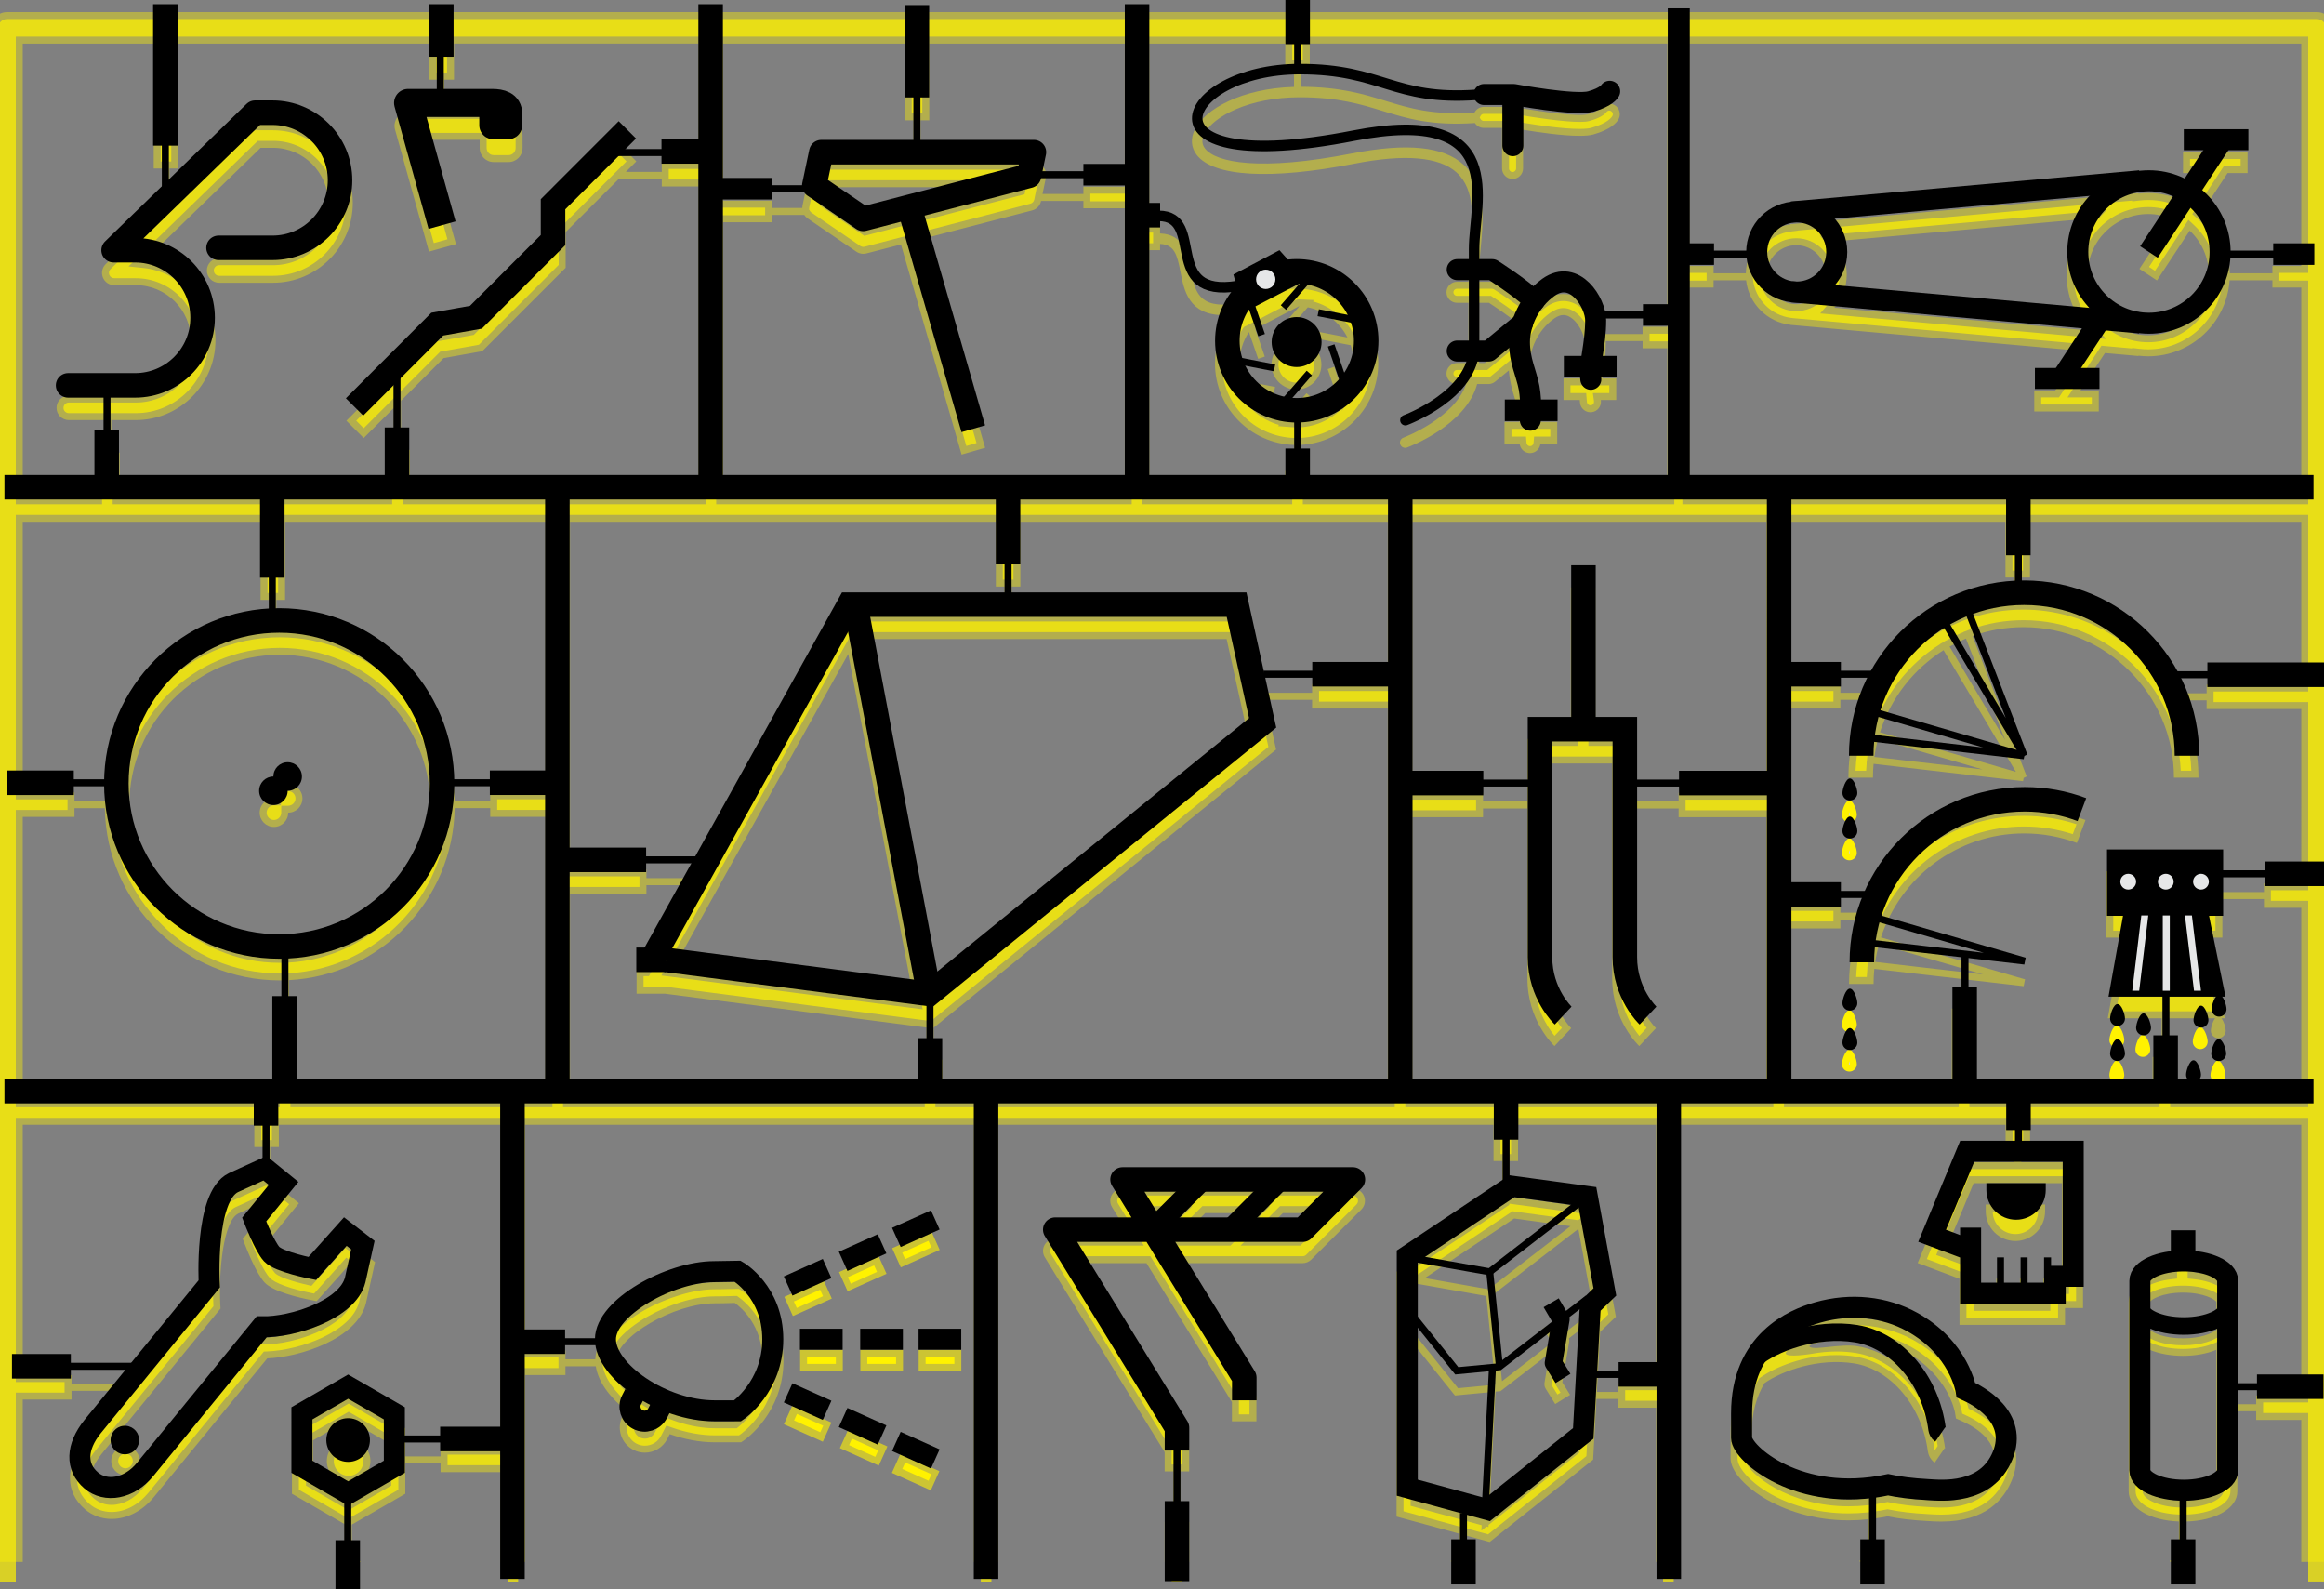<?xml version="1.0" encoding="utf-8"?>
<!-- Generator: Adobe Illustrator 16.0.0, SVG Export Plug-In . SVG Version: 6.00 Build 0)  -->
<!DOCTYPE svg PUBLIC "-//W3C//DTD SVG 1.1//EN" "http://www.w3.org/Graphics/SVG/1.1/DTD/svg11.dtd">
<svg version="1.1" id="Layer_2" xmlns="http://www.w3.org/2000/svg" xmlns:xlink="http://www.w3.org/1999/xlink" x="0px" y="0px"
	 width="664px" height="454px" viewBox="0 0 664 454" style="enable-background:new 0 0 664 454;" xml:space="preserve">
<rect x="0" y="0" width="664" height="454" fill="#808080" stroke="none"/>
<g id="Layer_1">
	<g>
		<g>
			<path style="opacity:0.4;fill:#FFF200;" d="M82.34,224.002c-2.249,0-4.072,1.822-4.072,4.07v0.002l0,0
				c-2.25,0-4.073,1.822-4.073,4.072s1.823,4.072,4.073,4.072c2.248,0,4.072-1.822,4.072-4.072c2.249,0,4.072-1.824,4.072-4.074
				C86.412,225.824,84.589,224.002,82.34,224.002z"/>
			<path style="opacity:0.7;fill:#FFF200;" d="M78.268,234.234c-1.152,0-2.089-0.938-2.089-2.088s0.937-2.088,2.089-2.088h1.984
				v-1.984c0-1.15,0.937-2.088,2.088-2.088s2.088,0.936,2.088,2.086c0,1.152-0.937,2.09-2.088,2.09h-1.984v1.984
				C80.355,233.297,79.419,234.234,78.268,234.234z"/>
			<rect x="228.609" y="385.592" style="opacity:0.6;fill:#FFF200;" width="12.188" height="6"/>
			<rect x="230.594" y="387.576" style="fill:#FFF200;" width="8.219" height="2.031"/>
			<rect x="245.813" y="385.592" style="opacity:0.6;fill:#FFF200;" width="12.188" height="6"/>
			<rect x="247.798" y="387.576" style="fill:#FFF200;" width="8.22" height="2.031"/>
			<rect x="262.473" y="385.592" style="opacity:0.6;fill:#FFF200;" width="12.188" height="6"/>
			<rect x="264.457" y="387.576" style="fill:#FFF200;" width="8.219" height="2.031"/>
			
				<rect x="227.801" y="364.822" transform="matrix(0.409 0.912 -0.912 0.409 474.748 8.511)" style="opacity:0.6;fill:#FFF200;" width="6" height="12.187"/>
			
				<rect x="226.692" y="369.899" transform="matrix(-0.912 0.409 -0.409 -0.912 593.179 614.902)" style="fill:#FFF200;" width="8.219" height="2.032"/>
			
				<rect x="243.498" y="357.777" transform="matrix(0.409 0.912 -0.912 0.409 477.539 -10.006)" style="opacity:0.6;fill:#FFF200;" width="6.001" height="12.189"/>
			
				<rect x="242.387" y="362.856" transform="matrix(-0.912 0.41 -0.41 -0.912 620.405 594.865)" style="fill:#FFF200;" width="8.221" height="2.032"/>
			
				<rect x="258.696" y="350.957" transform="matrix(0.409 0.912 -0.912 0.409 480.291 -27.9)" style="opacity:0.6;fill:#FFF200;" width="6.001" height="12.188"/>
			
				<rect x="257.587" y="356.035" transform="matrix(-0.912 0.409 -0.409 -0.912 646.639 575.66)" style="fill:#FFF200;" width="8.219" height="2.032"/>
			
				<rect x="224.708" y="403.374" transform="matrix(-0.912 -0.409 0.409 -0.912 275.046 871.617)" style="opacity:0.6;fill:#FFF200;" width="12.187" height="6"/>
			
				<rect x="229.785" y="402.265" transform="matrix(-0.409 0.912 -0.912 -0.409 696.055 362.235)" style="fill:#FFF200;" width="2.032" height="8.219"/>
			
				<rect x="240.404" y="410.419" transform="matrix(-0.912 -0.41 0.41 -0.912 302.058 891.53)" style="opacity:0.6;fill:#FFF200;" width="12.189" height="6.001"/>
			
				<rect x="245.482" y="409.308" transform="matrix(-0.409 0.912 -0.912 -0.409 724.607 357.844)" style="fill:#FFF200;" width="2.032" height="8.221"/>
			
				<rect x="255.603" y="417.24" transform="matrix(-0.912 -0.409 0.409 -0.912 328.399 910.789)" style="opacity:0.6;fill:#FFF200;" width="12.188" height="6.001"/>
			
				<rect x="260.681" y="416.13" transform="matrix(-0.409 0.912 -0.912 -0.409 752.253 353.594)" style="fill:#FFF200;" width="2.032" height="8.219"/>
			<circle style="opacity:0.4;fill:#FFF200;" cx="370.42" cy="104.151" r="7.128"/>
			<path style="opacity:0.7;fill:#FFF200;" d="M370.42,109.295c-2.837,0-5.144-2.307-5.144-5.143c0-2.837,2.307-5.145,5.144-5.145
				c2.836,0,5.144,2.308,5.144,5.145C375.563,106.988,373.256,109.295,370.42,109.295z"/>
			<path style="opacity:0.4;fill:#FFF200;" d="M567.362,346.029c0,4.68,3.794,8.473,8.474,8.473s8.474-3.793,8.474-8.473v-1.945
				h-16.947V346.029z"/>
			<path style="opacity:0.7;fill:#FFF200;" d="M575.836,352.518c-3.565,0-6.469-2.889-6.489-6.449h12.979
				C582.304,349.629,579.401,352.518,575.836,352.518z"/>
			<path style="fill:#FFF200;" d="M604.806,299.244c1.176,0,2.128-0.953,2.128-2.127c0-1.176-0.952-4.145-2.128-4.145
				c-1.175,0-2.128,2.969-2.128,4.145C602.678,298.291,603.631,299.244,604.806,299.244z"/>
			<path style="fill:#FFF200;" d="M612.233,301.908c1.176,0,2.128-0.953,2.128-2.127c0-1.176-0.952-4.145-2.128-4.145
				c-1.175,0-2.128,2.969-2.128,4.145C610.105,300.955,611.059,301.908,612.233,301.908z"/>
			<path style="fill:#FFF200;" d="M604.806,309.244c1.176,0,2.128-0.953,2.128-2.127c0-1.176-0.952-4.145-2.128-4.145
				c-1.175,0-2.128,2.969-2.128,4.145C602.678,308.291,603.631,309.244,604.806,309.244z"/>
			<path style="fill:#FFF200;" d="M633.689,302.973c-1.175,0-2.128,2.969-2.128,4.145c0,1.174,0.953,2.127,2.128,2.127
				c1.176,0,2.128-0.953,2.128-2.127C635.817,305.941,634.865,302.973,633.689,302.973z"/>
			<path style="fill:#FFF200;" d="M528.39,239.492c-1.175,0-2.128,2.967-2.128,4.143s0.953,2.129,2.128,2.129
				c1.176,0,2.128-0.953,2.128-2.129S529.565,239.492,528.39,239.492z"/>
			<path style="fill:#D1D3D4;" d="M528.39,243.779c-0.079,0-0.144-0.064-0.144-0.145c0-0.191,0.056-0.488,0.144-0.811
				c0.088,0.322,0.144,0.619,0.144,0.811C528.533,243.715,528.469,243.779,528.39,243.779z"/>
			<path style="fill:#FFF200;" d="M528.39,228.633c-1.175,0-2.128,2.967-2.128,4.143c0,1.174,0.953,2.127,2.128,2.127
				c1.176,0,2.128-0.953,2.128-2.127C530.518,231.6,529.565,228.633,528.39,228.633z"/>
			<path style="fill:#D1D3D4;" d="M528.39,232.918c-0.079,0-0.144-0.062-0.144-0.143c0-0.191,0.056-0.488,0.144-0.811
				c0.088,0.322,0.144,0.619,0.144,0.811C528.533,232.855,528.469,232.918,528.39,232.918z"/>
			<path style="fill:#FFF200;" d="M528.39,306.109c1.176,0,2.128-0.953,2.128-2.129s-0.952-4.143-2.128-4.143
				c-1.175,0-2.128,2.967-2.128,4.143S527.215,306.109,528.39,306.109z"/>
			<path style="fill:#D1D3D4;" d="M528.39,304.125c-0.079,0-0.144-0.064-0.144-0.145c0-0.191,0.056-0.488,0.144-0.811
				c0.088,0.322,0.144,0.619,0.144,0.811C528.533,304.061,528.469,304.125,528.39,304.125z"/>
			<path style="fill:#FFF200;" d="M528.39,294.848c1.176,0,2.128-0.953,2.128-2.129s-0.952-4.143-2.128-4.143
				c-1.175,0-2.128,2.967-2.128,4.143S527.215,294.848,528.39,294.848z"/>
			<path style="fill:#FFF200;" d="M528.39,292.863c-0.079,0-0.144-0.064-0.144-0.145c0-0.191,0.056-0.488,0.144-0.811
				c0.088,0.322,0.144,0.619,0.144,0.811C528.533,292.799,528.469,292.863,528.39,292.863z"/>
			<path style="fill:#FFF200;" d="M628.629,293.43c-1.175,0-2.128,2.967-2.128,4.143s0.953,2.129,2.128,2.129
				c1.176,0,2.128-0.953,2.128-2.129S629.805,293.43,628.629,293.43z"/>
			<path style="opacity:0.4;fill:#FFF200;" d="M35.454,413.295c-2.239,0.223-3.871,2.217-3.647,4.455
				c0.225,2.24,2.22,3.871,4.458,3.646c2.237-0.225,3.871-2.219,3.647-4.457C39.688,414.701,37.691,413.07,35.454,413.295z"/>
			<path style="opacity:0.7;fill:#FFF200;" d="M35.854,419.434c-1.074,0-1.966-0.809-2.073-1.881
				c-0.056-0.555,0.108-1.098,0.461-1.529c0.354-0.432,0.854-0.699,1.409-0.754c0.072-0.008,0.144-0.012,0.214-0.012
				c1.074,0,1.965,0.809,2.072,1.879c0.114,1.145-0.725,2.17-1.871,2.285C35.996,419.43,35.925,419.434,35.854,419.434z"/>
			<path style="opacity:0.4;fill:#FFF200;" d="M96.496,411.951c-2.979,1.721-4.001,5.529-2.281,8.508
				c1.721,2.98,5.529,3.998,8.509,2.279c2.977-1.719,4-5.527,2.279-8.508C103.284,411.252,99.474,410.232,96.496,411.951z"/>
			<path style="opacity:0.7;fill:#FFF200;" d="M99.614,421.59c-1.515,0-2.925-0.814-3.681-2.123
				c-1.17-2.025-0.473-4.625,1.555-5.797c0.645-0.373,1.377-0.568,2.116-0.568c1.515,0,2.925,0.812,3.68,2.121
				c1.17,2.027,0.474,4.627-1.554,5.799C101.086,421.393,100.354,421.59,99.614,421.59L99.614,421.59z"/>
			<g>
				<path style="opacity:0.7;fill:#FFF200;" d="M181.883,412.402c0.739,0.381,1.534,0.574,2.362,0.574
					c1.961,0,3.734-1.078,4.629-2.812l1.512-2.936l1.631,0.574c4.127,1.451,8.36,2.219,12.242,2.219h6.876l0.257-0.174
					c0.428-0.289,10.481-7.242,10.481-21.256c0-14.049-10.114-20.037-10.543-20.285l-0.234-0.135h-0.271
					c-0.91,0-1.732,0.025-2.65,0.053c-1.104,0.033-2.341,0.068-4.029,0.068c-11.834,0-31.754,9.717-32.065,20.059l-0.023,0.797
					l0.131,0.838c0.577,3.686,3.353,7.68,7.816,11.248l1.27,1.016l-1.629,3.16C178.334,407.955,179.338,411.092,181.883,412.402z
					 M174.095,388.592c0-8.469,18.185-18.268,30.05-18.268c1.688,0,2.931-0.035,4.096-0.07l0.194-0.006
					c0.504-0.014,0.983-0.027,1.472-0.037l0.655-0.01l0.532,0.381c2.053,1.471,8.748,7.111,8.748,18.01
					c0,10.916-6.713,17.264-8.771,18.949l-0.548,0.449h-6.265C190.445,407.99,174.095,397.477,174.095,388.592z M181.45,406.34
					l1.503-2.916l1.803,1.043c0.645,0.373,1.305,0.729,1.978,1.072l1.771,0.906l-1.436,2.785c-0.544,1.061-1.622,1.719-2.813,1.719
					c-0.504,0-1.007-0.125-1.443-0.352c-0.75-0.387-1.305-1.043-1.562-1.848S181.063,407.09,181.45,406.34z"/>
				<path style="opacity:0.7;fill:#FFF200;" d="M550.527,359.654l11.312,4.26v12.559h26.18v-4.818h5.147v-37.688h-31.954
					L550.527,359.654z M591.136,335.998v33.625h-5.324v4.818h-6.7h-15.24v-15.695h-2.031v2.996l-8.63-3.248l9.358-22.496H591.136z"
					/>
				<path style="opacity:0.7;fill:#FFF200;" d="M576.329,174.165l-0.733,0.038c-16.575,0.865-31.319,10.084-39.44,24.664
					l-0.507,0.91l-0.505,1.01c-3.043,6.098-4.72,12.607-4.993,19.381h3.039c0.033-0.697,0.083-1.412,0.15-2.15l0.006-0.062
					l-0.043-0.006l0.127-0.916l0.095-1.039l0.049,0.006l0.008-0.061c0.252-1.82,0.614-3.621,1.076-5.355l0.016-0.059l-0.046-0.014
					l0.31-0.975l0.243-0.914l0.042,0.012l0.02-0.061c3.211-10.121,9.96-18.83,19.003-24.518l0.055-0.035l-0.022-0.039l0.845-0.479
					l0.845-0.531l0.023,0.041l0.051-0.029c1.604-0.908,3.255-1.715,4.905-2.4l0.06-0.024l-0.018-0.044l0.957-0.346l0.88-0.365
					l0.016,0.042l0.056-0.021c4.889-1.764,10.013-2.659,15.231-2.659c24.14,0,43.899,19.112,44.94,43.001h3.035
					c-0.271-6.721-1.923-13.184-4.921-19.238l-0.508-1.027l-0.494-0.895c-8.479-15.342-24.592-24.872-42.053-24.872l-0.612,0.016
					L576.329,174.165z"/>
				<rect x="622.012" y="447.656" style="opacity:0.7;fill:#FFF200;" width="3.031" height="4.121"/>
				<path style="opacity:0.7;fill:#FFF200;" d="M625.712,47.444h7.242l-8.289,12.604l-1.569-0.767
					c-2.923-1.428-6.061-2.151-9.326-2.151c-0.825,0-1.658,0.051-2.545,0.157l-2.031,0.243l-0.02-0.22l-95.512,8.538l0.004,0.041
					l-1.919,0.227c-6.076,0.717-10.786,5.877-10.956,12.001l-0.025,0.929l0.089,0.798c0.63,5.679,5.209,10.29,10.888,10.962
					l0.6,0.08l85.776,7.668l-9.842,14.964h-5.075v2.031h14.465v-2.031h-6.959l9.707-14.759l8.759,0.783l0.013-0.149l2.032,0.243
					c0.892,0.106,1.726,0.158,2.552,0.158c11.171,0,20.517-8.727,21.275-19.867l0.062-0.91l-0.016-0.921
					c-0.103-6.058-2.806-11.812-7.415-15.787l-1.319-1.138l9.028-13.728h4.79v-2.031h-14.464V47.444z M502.804,78.463
					c0-5.74,4.669-10.409,10.409-10.409s10.41,4.669,10.41,10.409s-4.67,10.409-10.41,10.409S502.804,84.203,502.804,78.463z
					 M520.047,89.535l2.549-2.932c1.972-2.27,3.059-5.16,3.059-8.141c0-3.006-1.104-5.918-3.111-8.198l-2.585-2.938l81.938-7.324
					l-3.606,3.808c-3.774,3.985-5.853,9.188-5.853,14.653c0,5.428,2.054,10.607,5.784,14.582l3.564,3.797L520.047,89.535z
					 M626.995,64.44c3.917,3.696,6.075,8.677,6.075,14.022c0,10.643-8.658,19.301-19.301,19.301s-19.301-8.658-19.301-19.301
					s8.658-19.301,19.301-19.301c2.646,0,5.22,0.535,7.651,1.589l2.165,0.938l-9.575,14.558l1.697,1.116l9.567-14.547L626.995,64.44
					z"/>
				<path style="opacity:0.7;fill:#FFF200;" d="M622.012,359.488v5.742l-1.745,0.213c-6.039,0.732-10.096,3.336-10.096,6.475v54.064
					c0,3.594,5.227,6.393,12.429,6.656l0.909,0.035l0.969-0.025c7.287-0.182,12.783-3.049,12.783-6.666v-54.064
					c0-3.178-4.296-5.859-10.446-6.521l-1.771-0.191v-5.717H622.012z M635.112,426.592c-0.757,1.988-5.228,4.045-11.396,4.045
					c-6.101,0-10.567-1.979-11.362-3.893l-0.151-0.365l-0.011-43.789l2.754,1.158c2.419,1.018,5.534,1.578,8.771,1.578
					c3.233,0,6.346-0.559,8.764-1.574l2.752-1.156l0.012,43.654L635.112,426.592z M635.077,371.158l0.152,0.365l0.002,9.232
					l-0.679,0.594c-1.629,1.424-5.331,2.945-10.837,2.945c-5.525,0-9.229-1.529-10.854-2.961l-0.672-0.592l-0.002-9.092l0.13-0.342
					c0.758-1.988,5.229-4.045,11.397-4.045C629.816,367.264,634.283,369.244,635.077,371.158z"/>
				<path style="opacity:0.7;fill:#FFF200;" d="M534.467,261.525l-0.419,0.936l-0.391,0.986c-1.99,5.021-3.106,10.273-3.327,15.643
					h3.035c0.037-0.84,0.099-1.684,0.182-2.521l0.005-0.047l-0.043-0.006l0.136-0.924l0.104-1.029l0.048,0.006l0.012-0.078
					c0.26-1.762,0.639-3.555,1.127-5.33l0.012-0.043l-0.046-0.014l0.318-0.975l0.25-0.912l0.043,0.014l0.024-0.074
					c6.062-18.582,23.249-31.066,42.77-31.066c4.767,0,9.438,0.738,13.917,2.193l1.064-2.84c-4.819-1.584-9.85-2.385-14.981-2.385
					C559.417,233.059,542.21,244.232,534.467,261.525z"/>
				<path style="opacity:0.7;fill:#FFF200;" d="M185.405,278.848h-1.536v3.031h6.332l75.75,9.805l96.448-78.334l-3.406-15.432
					l-4.5-20.383h-112.71L185.405,278.848z M352.058,180.566l6.979,31.609l-92.52,75.143l-20.242-106.752H352.058z M263.622,288.324
					l-74.646-9.66l54.308-97.592L263.622,288.324z"/>
				<path style="opacity:0.7;fill:#FFF200;" d="M529.515,378.494c-3.569,0-7.129,0.498-10.58,1.479
					c-8.398,2.393-22.487,9.439-22.487,29.77v6.979c0,4.627,12.309,15.592,31.721,15.594c1.775,0,3.62-0.1,5.484-0.297l0.684-0.072
					l1.249-0.176c1.241-0.174,2.33-0.357,3.329-0.559l0.392-0.08l0.393,0.08c3.306,0.664,6.705,1.064,11.034,1.297l0.607,0.035
					c0.835,0.053,1.979,0.125,3.31,0.125c11.576,0,16.342-5.725,18.301-10.527c1.475-3.615,3.48-12.738-9.706-19.348l-0.787-0.395
					l-0.236-0.848c-1.006-3.623-4.54-12.707-15.607-18.797C541.553,379.967,535.64,378.494,529.515,378.494z M560.543,403.275
					l0.087,0.543l0.503,0.225c13.358,5.932,10.982,14.764,9.937,17.33c-2.508,6.146-8.032,9.264-16.42,9.264
					c-1.284,0-2.431-0.072-3.187-0.121l-0.633-0.039c-4.44-0.236-7.93-0.662-11.315-1.379l-0.21-0.045l-0.212,0.047
					c-3.683,0.785-7.358,1.184-10.929,1.184c-17.064-0.002-28.489-9.207-29.609-13.135l-0.076-0.268v-7.139
					c0-6.059,1.337-11.334,3.973-15.682l0.217-0.357l0.344-0.24c4.211-2.939,12.419-6.371,21.695-6.371
					c1.846,0,3.662,0.143,5.4,0.424c11.365,1.84,20.894,13.105,22.665,26.793l0.86-1.252c-2.193-13.619-11.87-24.697-23.359-26.559
					c-1.768-0.287-3.617-0.432-5.495-0.432c-2.36,0-4.805,0.229-7.268,0.676c0,0-7.139,1.168-7.301-0.127
					c-0.162-1.297,6.242-3.682,6.242-3.682c0.986-0.373,2.009-0.711,3.039-1.006c3.279-0.934,6.657-1.406,10.037-1.406
					c5.77,0,11.339,1.387,16.105,4.012C558.398,391.561,560.458,402.781,560.543,403.275z"/>
				<rect x="533.346" y="447.656" style="opacity:0.7;fill:#FFF200;" width="3.031" height="4.121"/>
				<polygon style="opacity:0.7;fill:#FFF200;" points="603.79,265.84 608.747,265.84 604.602,288.893 633.205,288.893 
					628.505,265.84 632.978,265.84 632.978,250.861 603.79,250.861 				"/>
				<path style="opacity:0.7;fill:#FFF200;" d="M446.252,293.668c-1.801-2.307-4.824-7.201-4.824-14.066v-63.498h21.191v63.498
					c0,8.113,3.693,13.771,5.754,16.297l2.088-2.238c-1.805-2.303-4.811-7.172-4.811-14.059v-66.529h-11.82v-43.276h-3.031v43.276
					h-12.402v66.529c0,8.135,3.697,13.787,5.756,16.303L446.252,293.668z"/>
				<path style="opacity:0.7;fill:#FFF200;" d="M85.397,409.139l-0.001,16.412l14.213,8.205l14.211-8.205v-16.412l-14.212-8.203
					L85.397,409.139z M111.789,424.377l-12.181,7.033l-12.181-7.033l0.001-14.064l12.18-7.031l12.181,7.031V424.377z"/>
				<rect x="97.981" y="447.908" style="opacity:0.7;fill:#FFF200;" width="3.031" height="3.869"/>
				<path style="opacity:0.7;fill:#FFF200;" d="M370.765,125.141l0.851-0.046c11.316-0.606,20.181-9.964,20.181-21.303
					c0-11.765-9.571-21.335-21.335-21.335c-0.758,0-1.544,0.044-2.338,0.131l-1.017,0.111l-2.03-2.276l-10.372,5.474l0.469,1.715
					l0.798-0.072l-0.598,0.803l0.016,0.058l-0.065,0.009l-1.997,2.689c-2.748,3.699-4.2,8.088-4.2,12.694
					c0,11.59,9.074,20.954,20.657,21.317L370.765,125.141z M365.136,121.73l0.303-0.348c-4.99-1.422-9.117-4.874-11.422-9.599
					l-1.745-3.578l0.449,0.087c-0.374-1.471-0.563-2.98-0.563-4.501c0-3.518,1.017-6.947,2.939-9.917l0.286-0.442l14.813-7.688
					l0.604-0.236l4.645,0.197l-0.336,0.387c4.976,1.316,9.276,4.768,11.646,9.398l1.856,3.629l-0.489-0.095
					c0.427,1.566,0.643,3.165,0.643,4.768c0,3.642-1.074,7.163-3.104,10.187l-2.226,3.311l-0.159-0.465
					c-3.419,3.362-8.032,5.271-12.814,5.271c-0.454,0-0.901-0.031-1.382-0.068L365.136,121.73z"/>
				<path style="opacity:0.7;fill:#FFF200;" d="M59.574,97.233c0-10.688-8.009-19.579-18.63-20.679l-4.226-0.438l36.94-35.877h4.36
					c9.792,0,17.759,7.967,17.759,17.758S87.812,75.755,78.02,75.755H62.604c-0.836,0-1.516,0.68-1.516,1.516
					s0.68,1.516,1.516,1.516H78.02c11.464,0,20.79-9.325,20.79-20.788s-9.326-20.789-20.79-20.789h-4.975
					c-0.396,0-0.771,0.152-1.057,0.428L31.59,76.871c-0.444,0.433-0.581,1.083-0.348,1.658c0.232,0.574,0.784,0.945,1.404,0.945
					h6.14c9.791,0,17.757,7.967,17.757,17.759c0,9.79-7.966,17.755-17.757,17.755H19.655c-0.836,0-1.516,0.68-1.516,1.516
					s0.68,1.516,1.516,1.516h19.131C50.249,118.02,59.574,108.695,59.574,97.233z"/>
				<path style="opacity:0.7;fill:#FFF200;" d="M25.582,429.633c1.747,1.49,3.928,2.277,6.307,2.277
					c3.825,0,7.665-2.014,10.538-5.529l32.964-40.293l0.896-0.033c9.392-0.346,24.174-5.602,26.321-14.148l2.347-10.574
					l-6.274-4.834l-9.684,10.811l-1.138-0.258c-1.254-0.283-7.592-1.779-9.232-3.336l-0.095-0.098
					c-1.405-1.529-3.362-6.025-4.139-7.887l-0.457-1.098l8.68-10.639l-6.596-5.367l-9.596,4.375
					c-6.27,3.014-8.007,16.807-7.543,28.711l0.029,0.75l-33.037,40.385C20.773,419.164,20.664,425.439,25.582,429.633z
					 M60.983,373.137l-0.021-0.393c-0.368-6.738,0.044-24.885,6.323-27.902l8.43-3.844l4.041,3.287l-8.137,9.973l0.213,0.551
					c1.391,3.6,3.588,8.426,5.204,10.184c1.409,1.533,6.062,3.225,12.144,4.414l0.566,0.111l9.188-10.258l3.757,2.893l-2.061,9.285
					c-1.903,7.576-16.436,12.602-25.249,12.602l-0.926-0.018l-33.603,41.074c-2.484,3.041-5.752,4.783-8.965,4.783
					c-1.89,0-3.614-0.619-4.987-1.791c-4.035-3.441-3.838-8.525,0.548-13.959L60.983,373.137z"/>
				<polygon style="opacity:0.7;fill:#FFF200;" points="125.795,100.445 136.834,98.48 159.627,75.688 159.627,65.47 
					179.005,46.092 176.86,43.948 156.596,64.214 156.596,74.433 135.364,95.664 124.325,97.629 101.773,120.18 103.917,122.324 
									"/>
				<path style="opacity:0.7;fill:#FFF200;" d="M300.182,356.59c-0.268,0.477-0.255,1.064,0.032,1.531l34.534,56.135v4.088h3.031
					v-4.516c0-0.281-0.077-0.555-0.225-0.795l-33.337-54.189h24.455l25.288,41.104v4.088h3.031v-4.516
					c0-0.281-0.078-0.557-0.225-0.795l-24.535-39.881h39.947c0.404,0,0.785-0.158,1.071-0.445l14.309-14.309
					c0.436-0.434,0.564-1.082,0.328-1.652c-0.234-0.566-0.784-0.934-1.399-0.934h-65.771c-0.548,0-1.056,0.297-1.322,0.775
					c-0.269,0.479-0.256,1.066,0.031,1.533l7.382,12h-25.304C300.957,355.812,300.45,356.109,300.182,356.59z M382.829,344.535
					l-11.277,11.277h-17.112l11.277-11.277H382.829z M362.845,344.535l-11.277,11.277h-19.305l11.277-11.277H362.845z
					 M323.43,344.535h17.238l-10.672,10.672L323.43,344.535z"/>
				<path style="opacity:0.7;fill:#FFF200;" d="M123.953,69.436l3.884-1.082l-8.463-30.395h19.668v4.338
					c0,1.111,0.904,2.016,2.016,2.016h4.25c1.111,0,2.016-0.904,2.016-2.016V38.98c0-4.561-4.631-5.053-6.621-5.053h-23.981
					c-0.626,0-1.227,0.299-1.605,0.797c-0.379,0.499-0.505,1.156-0.337,1.76L123.953,69.436z"/>
				<path style="opacity:0.7;fill:#FFF200;" d="M423.928,34.551h7.217v13.572c0,0.561,0.455,1.016,1.016,1.016
					c0.56,0,1.016-0.455,1.016-1.016v-13.4l2.311,0.385c3.833,0.639,10.983,1.711,15.799,1.711c1.89,0,2.885-0.166,3.386-0.305
					c4.688-1.3,5.842-3.071,6.025-3.414c0.129-0.238,0.157-0.513,0.079-0.772s-0.253-0.474-0.493-0.603
					c-0.149-0.081-0.311-0.122-0.478-0.122c-0.341,0-0.656,0.167-0.844,0.446l-0.112,0.168l-0.144,0.143
					c-0.489,0.482-1.735,1.408-4.576,2.196c-0.655,0.182-1.527,0.267-2.746,0.267c-4.457,0-12.869-1.186-18.794-2.285
					c-0.062-0.012-0.126-0.018-0.189-0.018h-8.472c-0.442,0-0.75,0.285-0.891,0.553l-0.272,0.521l0.311,0.484
					C423.266,34.373,423.584,34.551,423.928,34.551z"/>
				<path style="opacity:0.7;fill:#FFF200;" d="M81.679,278.045l0.771-0.039c25.104-1.307,45.079-22.033,45.474-47.189l0.014-0.896
					l-0.024-1.023c-0.617-25.838-22.144-46.856-47.985-46.856c-0.175,0-0.349,0.007-0.521,0.013l-1.558,0.033l-0.781,0.047
					c-24.719,1.459-44.541,22.006-45.126,46.777l-0.023,1.012l0.014,0.91c0.416,26.047,21.947,47.24,47.996,47.24l0.606-0.016
					L81.679,278.045z M34.943,230.057c0-24.805,20.18-44.985,44.984-44.985c24.804,0,44.984,20.181,44.984,44.985
					s-20.181,44.984-44.984,44.984C55.123,275.041,34.943,254.861,34.943,230.057z"/>
				<path style="opacity:0.7;fill:#FFF200;" d="M446.356,382.777l-0.026-0.104l-1.78-3.035l-0.89,0.523l1.29,2.197l0.554-0.428
					l-2.259,13.369c-0.021,0.123,0.004,0.25,0.07,0.357l1.667,2.693l0.877-0.545l-1.565-2.525l2.078-12.299
					C446.382,382.928,446.376,382.855,446.356,382.777z"/>
				<path style="opacity:0.7;fill:#FFF200;" d="M431.208,343.826v0.357l-30.206,20.15v67.371l24.168,6.592l28.081-22.34
					l0.899-16.354l1.104-20.029l4.273-4.123l-5.242-28.48L431.208,343.826z M454.357,377.617l-1.086,1.014l-1.999,36.303
					l-25.959,20.654l-0.032,0.635l-0.571-0.154l-1.452,1.154l0.079-1.529l-20.304-5.539v-63.77l-1.144-0.201l1.144-0.764v-1.035
					l1.228,0.217l27.879-18.598l18.78,2.559l1.395-1.076l0.239,1.299l1.104,0.15l-0.942,0.727l4.616,25.084L454.357,377.617z"/>
				<path style="opacity:0.7;fill:#FFF200;" d="M4.516,451.777V397.82h13.934v-3.031H4.516v-75.461h70.14v6.354h3.031v-6.354h67.325
					v96.199h-17.146v3.031h17.146v33.219h3.031v-60.969h11.529v-3.031h-11.529v-68.449h132.186v132.449h3.031V319.328h145.448
					v10.354h3.031v-10.354h43.423v77.775h-10.834v3.031h10.834v51.643h3.031V319.328h96.818v7.609h3.031v-7.609h81.441v81.283
					h-12.887v3.031h12.887v48.135h5.031V7.957c0-1.388-1.129-2.516-2.516-2.516H2c-1.388,0-2.516,1.128-2.516,2.516v443.82H4.516z
					 M398.498,197.387H376.87v3.031h21.628v115.879h-131.25v-11.604h-3.031v11.604H160.871v-62.934h21.836v-3.031h-21.836V147.074
					h125.643v18.507h3.031v-18.507h108.953V197.387z M506.678,228.43h-25.09v3.029h25.09v84.838H401.529v-84.838h20.212v-3.029
					h-20.212v-81.355h105.148V228.43z M659.484,197.533h-27.04v3.031h27.04v53.746h-10.663v3.031h10.663v58.955h-31.102h-8.33
					v-12.404h-3.031v12.404H562.68v-26.203h-3.031v26.203h-49.939V263.23h14.127v-3.031h-14.127v-59.781h14.127v-3.031h-14.127
					v-50.312h65.268v15.906h3.031v-15.906h81.477V197.533z M480.687,80.158h6.925v-2.189h-6.925V10.473h178.798v67.495h-8.248v2.19
					h8.248v63.885H480.687V80.158z M326.377,69.474h3.09v-3.031h-3.09v-55.97h42.829v6.721h3.031v-6.721h106.131v84.855h-7.079
					v2.189h7.079v46.525H372.237v-7.541h-3.031v7.541h-42.829V69.474z M204.628,61.504h13.984v-2.189h-13.984V10.473h55.857v21.919
					h3.031V10.473h59.829v44.842h-11.82v2.189h11.82v86.539H204.628V61.504z M4.516,10.473H45.9v35.666h3.031V10.473H124.7v10.31
					h3.031v-10.31h73.865v37.779h-10.531v3.031h10.531v92.76h-86.521v-13.541h-3.031v13.541H32.192v-12.74h-3.031v12.74H4.516
					V10.473z M4.516,231.379h14.779v-3.031H4.516v-81.273h71.92v22.307h3.031v-22.307h78.373v81.258h-15.782v3.031h15.782v84.934
					H82.978v-23.604h-3.031v23.604H4.516V231.379z"/>
				<path style="opacity:0.7;fill:#FFF200;" d="M434.214,97.693l-0.186,0.51l-9.115,7.492h-8.636c-0.561,0-1.016,0.455-1.016,1.016
					s0.455,1.016,1.016,1.016h9c0.234,0,0.464-0.082,0.645-0.23l6.895-5.667l0.266,3.841c0.199,2.895,0.94,5.332,1.594,7.481
					c0.438,1.442,0.854,2.805,1.129,4.269c0.163,0.865,0.281,1.87,0.352,2.987l0.133,2.108h-4.443v2.191h4.143l0.157,1.812
					c0.044,0.499,0.435,0.889,1.006,0.928c0.519,0,0.96-0.408,1.005-0.928l0.157-1.812h4.623v-2.191h-4.635l-0.101-1.877
					c-0.074-1.37-0.209-2.58-0.4-3.596c-0.296-1.568-0.746-3.049-1.182-4.482c-0.769-2.528-1.563-5.143-1.563-8.409
					c0-4.591,2.431-10.946,7.861-14.794c1.263-0.896,2.535-1.35,3.78-1.35c0.855,0,1.677,0.21,2.51,0.641
					c3.457,1.787,5.58,6.609,5.58,9.281c0,3.386-0.458,6.385-0.861,9.03l-0.461,3.124h-4.76v2.191h4.491l0.137,1.837
					c0.02,0.266,0.044,0.53,0.081,0.793c0.07,0.499,0.5,0.876,0.999,0.876c0.047,0,0.095-0.004,0.148-0.012
					c0.269-0.037,0.506-0.178,0.669-0.395c0.164-0.216,0.232-0.482,0.195-0.746l-0.02-0.191l-0.305-2.162h4.695v-2.191h-4.288
					l0.425-2.816c0.415-2.719,0.885-5.8,0.885-9.338c0-0.088-0.007-0.18-0.012-0.271l-0.05-0.957l-0.188-0.85
					c-0.707-3.195-2.97-7.22-6.428-9.008c-1.116-0.576-2.276-0.869-3.448-0.869c-1.669,0-3.334,0.58-4.95,1.725
					c-0.77,0.546-1.547,1.196-2.31,1.934l-1.27,1.229l-1.366-1.118c-4.331-3.544-9.749-6.966-9.979-7.109
					c-0.162-0.103-0.35-0.156-0.541-0.156h-10c-0.561,0-1.016,0.456-1.016,1.016s0.455,1.016,1.016,1.016h9.707l0.493,0.319
					c1.629,1.059,5.777,3.812,9.096,6.535l1.328,1.09l-0.89,1.471C435.301,95.1,434.696,96.369,434.214,97.693z"/>
				<rect x="334.75" y="436.752" style="opacity:0.7;fill:#FFF200;" width="3.031" height="15.025"/>
				<path style="opacity:0.7;fill:#FFF200;" d="M295.414,48.466h-60.706c-0.713,0-1.337,0.506-1.483,1.204l-2,9.506
					c-0.02,0.094-0.023,0.187-0.025,0.279l-0.011,0.467l0.261,0.396c0.116,0.178,0.252,0.319,0.404,0.423l13.949,9.521
					c0.253,0.173,0.548,0.264,0.854,0.264c0.128,0,0.256-0.017,0.381-0.049l11.749-3.048l17.31,59.965l2.913-0.84l-17.287-59.887
					l32.669-8.475c0.557-0.145,0.977-0.58,1.106-1.173l1.399-6.729c0.094-0.449-0.019-0.91-0.308-1.266
					S295.872,48.466,295.414,48.466z M292.718,55.496l-45.774,11.875L234.4,58.809l1.537-7.312h57.613L292.718,55.496z"/>
				<rect x="416.547" y="447.656" style="opacity:0.7;fill:#FFF200;" width="3.031" height="4.121"/>
			</g>
			<g>
				<path style="opacity:0.4;fill:#FFF200;" d="M531.361,445.672v0.486h7v-0.486h-2.5v-11.938c1.146-0.16,2.296-0.346,3.445-0.578
					c3.4,0.684,6.921,1.096,11.308,1.332l0.591,0.035c0.862,0.055,2.045,0.129,3.444,0.129c12.679,0,17.949-6.396,20.138-11.764
					c4.142-10.154-2.56-17.812-10.654-21.869c-1.063-3.83-4.815-13.539-16.562-20.004c-8.548-4.707-19.203-5.789-29.179-2.951
					c-8.937,2.545-23.929,10.043-23.929,31.678v6.979c0,6.172,13.897,17.576,33.701,17.578c0.001,0,0.003,0,0.004,0
					c1.876,0,3.778-0.105,5.693-0.309v11.682H531.361z M528.168,428.299c-0.001,0-0.003,0-0.004,0
					c-17.051-0.002-26.99-9.203-27.701-11.695v-6.861c0-6.16,1.434-10.939,3.685-14.652c5.034-3.514,15.489-7.258,25.643-5.615
					c10.526,1.705,19.366,12.268,21.018,25.115c0.121,0.945,0.709,2.355,1.968,3.221l2.83-4.123
					c0.094,0.064,0.132,0.123,0.134,0.123h0.001c0.004,0.014,0.017,0.062,0.026,0.141c-1.929-14.994-12.517-27.361-25.177-29.412
					c-4.581-0.74-11.873,1.184-13.435,0.25c-0.889-0.531,1.976-1.223,2.939-1.416c8.913-1.781,17.406-1.053,24.582,2.898
					c11.932,6.568,13.835,16.898,13.907,17.32l0.259,1.604l1.485,0.66c11.406,5.066,10.026,12.016,8.903,14.768
					c-2.204,5.404-6.974,8.029-14.582,8.029c-1.21,0-2.281-0.066-3.064-0.117l-0.649-0.039c-4.334-0.232-7.73-0.645-11.011-1.34
					l-0.623-0.131l-0.623,0.133C535.134,427.914,531.599,428.299,528.168,428.299z"/>
				<path style="opacity:0.4;fill:#FFF200;" d="M332.766,434.768v11.391h7v-11.391h-2.5v-14.439h2.498v-6.5
					c0-0.648-0.18-1.283-0.519-1.834l-31.478-51.166h19.797l24.412,39.682v5.51h7v-6.5c0-0.648-0.18-1.283-0.52-1.834
					l-22.674-36.857h36.396c0.928,0,1.818-0.369,2.475-1.025l14.309-14.309c1.001-1.002,1.301-2.506,0.759-3.814
					s-1.818-2.16-3.233-2.16h-65.771c-1.268,0-2.437,0.686-3.055,1.791c-0.619,1.107-0.591,2.463,0.074,3.543l5.521,8.975h-21.753
					c-1.268,0-2.437,0.686-3.055,1.793c-0.619,1.105-0.591,2.461,0.074,3.541l34.239,55.656v5.51h2.502v14.439H332.766z
					 M366.539,346.52h11.499l-7.309,7.309H359.23L366.539,346.52z M344.362,346.52h13.692l-7.309,7.309h-13.692L344.362,346.52z
					 M335.878,346.52l-5.509,5.508l-3.389-5.508H335.878z"/>
				<path style="opacity:0.4;fill:#FFF200;" d="M6.5,446.158v-46.354h13.934v-2.5h15.592l-11.696,14.297
					c-5.772,7.148-5.785,14.637-0.034,19.541c2.11,1.801,4.735,2.752,7.594,2.752c4.423,0,8.824-2.281,12.073-6.256l32.396-39.602
					c9.254-0.34,25.64-5.561,28.187-15.701l2.619-11.805l-8.732-6.73l-10.135,11.314c-3.873-0.877-7.542-2.115-8.305-2.84
					c-0.96-1.045-2.592-4.486-3.769-7.309l9.186-11.258l-8.238-6.703v-9.34h2.5v-6.354h63.356v92.23h-17.146v2.5h-10.077v-8.049
					l-16.196-9.35l-16.195,9.35l-0.001,18.703l15.085,8.707v10.52h-2.5v0.234h7v-0.234h-2.5v-10.391l15.308-8.836v-8.654h10.077v2.5
					h17.146v25.615h7v-53.365h11.529v-2.5h8.669c0.684,4.361,3.901,8.785,8.538,12.492l-0.885,1.717
					c-1.81,3.516-0.423,7.852,3.095,9.664c1.047,0.541,2.168,0.795,3.271,0.795c2.604,0,5.12-1.42,6.393-3.889l0.72-1.398
					c4.173,1.469,8.592,2.332,12.901,2.332h7.483l0.761-0.514c0.464-0.312,11.354-7.84,11.354-22.9
					c0-15.199-11.067-21.734-11.539-22.006l-0.693-0.398h-0.801c-0.931,0-1.772,0.025-2.704,0.053
					c-1.09,0.033-2.31,0.068-3.976,0.068c-12.726,0-33.694,10.24-34.049,21.984h-8.539v-2.5h-11.529v-64.48h128.217v124.846h7
					V321.312h141.479v10.354h2.5v11.455l-30.206,20.152v69.947l18.2,4.965h-0.155v7.486h-2.5v0.486h7v-0.486h-2.5v-6.984
					l6.556,1.789l29.564-23.521l0.955-17.336h6.206v2.5h10.834v44.039h7V321.312h92.85v7.609h2.5v3.061h-15.639l-11.981,28.807
					l11.948,4.498v13.17h30.148v-4.818h5.147v-41.656h-17.624v-3.061h2.5v-7.609H657.5v77.314h-12.887v2.5h-5.368v-29.209
					c0-4.383-4.974-7.715-12.218-8.494v-5.92h-7v5.969c-7.036,0.855-11.841,4.141-11.841,8.445v54.064
					c0,4.799,5.965,8.332,14.341,8.641v11.049h-2.5v0.486h7v-0.486h-2.5v-11.039c8.572-0.215,14.718-3.779,14.718-8.65v-22.855
					h5.368v2.5H657.5v40.531h9V7.957c0-2.485-2.015-4.5-4.5-4.5H2c-2.485,0-4.5,2.015-4.5,4.5v438.201H6.5z M109.805,423.232
					l-10.196,5.887l-10.196-5.887l0.001-11.773l10.195-5.887l10.196,5.887V423.232z M185.304,408.324
					c-0.296,0.578-1.009,0.809-1.583,0.508c-0.576-0.297-0.804-1.008-0.507-1.584l0.549-1.064c0.673,0.391,1.364,0.762,2.066,1.121
					L185.304,408.324z M204.145,372.309c1.741,0,3.016-0.037,4.154-0.07c0.566-0.018,1.098-0.033,1.64-0.043
					c1.983,1.42,7.919,6.498,7.919,16.396c0,9.963-5.978,15.723-8.043,17.414h-5.556c-13.605,0-28.18-10.221-28.18-17.414
					C176.079,381.896,192.604,372.309,204.145,372.309z M614.173,372.016c0.3-0.787,3.58-2.768,9.543-2.768s9.242,1.98,9.529,2.67
					l0.002,7.938c-1.164,1.018-4.385,2.455-9.531,2.455c-5.161,0-8.386-1.445-9.541-2.465L614.173,372.016z M623.716,428.652
					c-5.963,0-9.243-1.979-9.529-2.67l-0.011-40.404c2.719,1.143,6.135,1.732,9.54,1.732c3.402,0,6.815-0.588,9.532-1.73
					l0.011,40.305C632.958,426.674,629.679,428.652,623.716,428.652z M69.353,353.896l0.628,1.627
					c0.526,1.361,3.267,8.281,5.594,10.811c2.461,2.68,10.068,4.402,13.225,5.02l1.673,0.328l8.712-9.727l1.297,1l-1.774,7.998
					c-1.592,6.336-15.224,11.102-23.286,11.102l-1.89-0.035l-34.213,41.82c-2.106,2.578-4.813,4.055-7.429,4.055
					c-1.411,0-2.69-0.455-3.7-1.316c-4.245-3.621-1.315-8.576,0.796-11.191l34.022-41.59l-0.063-1.162
					c-0.505-9.236,0.806-23.893,5.165-25.988l7.31-3.332l1.544,1.256L69.353,353.896z M155.855,314.312H84.962v-23.604h-2.408
					v-10.723c26.092-1.357,46.941-22.811,47.354-49.139h10.166v2.5h15.782V314.312z M79.928,273.057c-23.711,0-43-19.291-43-43
					c0-23.711,19.289-43.001,43-43.001c23.71,0,43,19.29,43,43.001C122.928,253.766,103.638,273.057,79.928,273.057z
					 M155.855,226.348h-15.782v2.5h-10.177c-0.646-27.012-22.804-48.792-49.969-48.792c-0.328,0-0.65,0.019-0.977,0.024v-8.715h2.5
					v-22.307h74.404V226.348z M199.612,53.268v88.791H117.06v-13.541h-2.5v-14.029l12.197-12.198l11.039-1.965l23.815-23.815V66.291
					l15.198-15.197h12.271v2.174H199.612z M287.029,167.565v7.985h-46.412l-41.901,75.297h-14.024v-2.5h-21.836v-99.289h121.674
					v18.507H287.029z M248.671,182.551h101.793l6.37,28.855l-88.987,72.275L248.671,182.551z M261.162,286.006l-69.028-8.934
					l50.222-90.25L261.162,286.006z M264.732,302.709h-2.5v11.604h-99.377v-58.965h21.836v-2.5h12.911l-13.363,24.016h-2.354v7
					h8.188l74.659,9.662V302.709z M396.514,314.312H269.232v-11.604h-2.5v-9.104l97.868-79.488l-3.138-14.215h13.423v2.5h21.628
					V314.312z M396.514,195.402h-21.628v2.5h-13.864l-4.935-22.352h-67.058v-7.985h2.5v-18.507h104.984V195.402z M373.295,112.323
					l-6.416,7.38c-4.884-1.1-8.935-4.393-11.079-8.789l8.127,1.581l0.382-1.963l-9.409-1.831c-0.49-1.551-0.758-3.199-0.758-4.909
					c0-3.258,0.97-6.288,2.621-8.839l0.097-0.051l2.616,7.603l1.892-0.65l-2.713-7.884l12.456-6.465
					c0.045,0.002,0.09,0.004,0.135,0.006l-5.343,6.145l1.509,1.312l6.242-7.178c4.955,0.986,9.098,4.229,11.335,8.603l-8.209-1.597
					l-0.382,1.963l9.526,1.854c0.547,1.629,0.856,3.367,0.856,5.179c0,3.358-1.021,6.481-2.768,9.079l-2.782-8.084l-1.892,0.65
					l3.198,9.292c-2.988,3.296-7.288,5.382-12.076,5.382c-0.416,0-0.825-0.031-1.233-0.062l5.576-6.413L373.295,112.323z
					 M432.616,348.07l16.074,2.191l-23.395,18.039l-18.19-3.211L432.616,348.07z M405.018,366.75l19.621,3.465l2.594,25.316
					l-10.648,1.01l-11.566-14.42V366.75z M423.427,433.66l-18.409-5.021v-43.32l10.682,13.316l9.583-0.91L423.427,433.66z
					 M449.34,413.936l-23.873,18.994l1.828-35.396l1.417-0.135l13.991-10.799l-1.414,8.369c-0.102,0.6,0.019,1.217,0.339,1.734
					l2.712,4.379l4.251-2.633l-2.215-3.576l1.953-11.559c0.058-0.344,0.035-0.689-0.048-1.02l2.926-2.258L449.34,413.936z
					 M452.979,376.189l-0.023-0.031l-5.607,4.33l-2.093-3.564l-4.312,2.531l2.303,3.922l-0.054,0.318l-14.052,10.846l-2.534-24.727
					l24.345-18.771l4.235,23.014L452.979,376.189z M473.178,395.119h-10.834v2.5h-6.097l0.945-17.158l4.479-4.322l-5.694-30.941
					l-24.753-3.371v-10.16h2.5v-10.354h39.454V395.119z M504.693,314.312h-101.18v-80.869h20.212v-2.498h12.687v48.656
					c0,11.879,7.407,18.928,7.723,19.221l4.791-5.102c-0.226-0.217-5.514-5.377-5.514-14.119v-61.514h17.223v61.514
					c0,11.879,7.408,18.928,7.724,19.223l4.775-5.119c-0.056-0.051-5.499-5.232-5.499-14.104v-48.656h11.969v2.498h25.09V314.312z
					 M504.693,226.445h-25.09v2.5h-11.969v-17.857h-11.82v-43.276h-7v43.276h-12.402v17.857h-12.687v-2.5h-20.212v-77.387h101.18
					V226.445z M560.256,288.109h-2.592v26.203h-45.971v-49.098h14.127v-2.5h5.992c-2.254,5.689-3.507,11.879-3.507,18.359h7
					c0-1.453,0.074-2.891,0.216-4.309l24.734,2.865V288.109z M535.771,274.781c0.256-1.734,0.62-3.434,1.077-5.096l29.773,8.67
					L535.771,274.781z M589.151,337.982v29.656h-3.324v-2.396h-2v7.215h-4.7v-7.215h-2v7.215h-4.734v-7.215h-2v7.215h-4.537v-15.695
					h-6v2.113l-4.024-1.514l8.061-19.379H589.151z M657.5,314.312h-29.218c0.218-0.334,0.347-0.732,0.347-1.16
					c0-1.176-0.952-4.143-2.128-4.143c-1.175,0-2.128,2.967-2.128,4.143c0,0.428,0.129,0.826,0.347,1.16h-2.683v-12.404h-2.408
					v-11.031h13.256c-0.722,0.924-1.222,2.709-1.222,3.561c0,1.174,0.953,2.127,2.128,2.127c1.176,0,2.128-0.953,2.128-2.127
					c0-0.852-0.5-2.637-1.222-3.561h0.938l-4.7-23.053h4.027v-10.998h11.875v2.5H657.5V314.312z M657.5,252.326h-10.663v2.5h-11.875
					v-5.949h-33.156v18.947h4.568l-4.146,23.053h15.4v11.031h-2.592v12.404h-50.373v-26.203h-2.408v-8.246l15.935,1.846l0.395-1.953
					l-41.163-11.984c5.617-17.217,21.816-29.697,40.884-29.697c5.196,0,10.275,0.916,15.094,2.723l2.457-6.555
					c-5.607-2.102-11.512-3.168-17.551-3.168c-20.321,0-37.838,12.193-45.65,29.641h-6.835v-2.5h-14.127v-55.812h14.127v-2.5h7.548
					c-3.347,6.705-5.241,14.258-5.241,22.25h7c0-1.334,0.069-2.65,0.188-3.953l42.696,4.945l0.189-0.936l0.858-0.418l-15.49-40.098
					c4.549-1.643,9.449-2.542,14.558-2.542c23.71,0,43,19.29,43,43.001h7c0-7.934-1.865-15.434-5.167-22.104h7.5v2.5h27.04V252.326z
					 M575.492,164.965v7.257c-17.666,0.921-32.926,11.059-41.07,25.681h-8.602v-2.5h-14.127v-46.344h61.299v15.906H575.492z
					 M537.133,209.174c3.106-9.791,9.633-18.068,18.168-23.438l20.67,34.746L537.133,209.174z M566.443,219.791l-30.896-3.578
					c0.241-1.74,0.583-3.449,1.027-5.117L566.443,219.791z M557.018,184.711c1.51-0.854,3.073-1.624,4.688-2.294l11.208,29.017
					L557.018,184.711z M657.5,195.549h-27.04v2.5h-8.544c-8.523-15.425-24.954-25.897-43.789-25.897
					c-0.213,0-0.423,0.014-0.635,0.017v-7.203h2.5v-15.906H657.5V195.549z M482.671,12.457H657.5v63.526h-8.248v2.079h-12.177
					c-0.116-6.89-3.234-13.059-8.103-17.256l7.483-11.378h5.704v-6h-18.433v6h5.547l-5.308,8.071
					c-3.082-1.506-6.542-2.354-10.197-2.354c-0.941,0-1.868,0.062-2.78,0.172l-0.015-0.16l-99.469,8.892l0.009,0.097
					c-7.024,0.829-12.508,6.721-12.707,13.917h-9.212v-2.079h-6.925V12.457z M524.033,68.954l72.816-6.509
					c-3.96,4.181-6.396,9.818-6.396,16.018c0,6.16,2.405,11.767,6.321,15.939l-72.682-6.497c2.202-2.533,3.546-5.831,3.546-9.442
					C527.639,74.818,526.27,71.496,524.033,68.954z M596.453,78.463c0-9.549,7.768-17.316,17.316-17.316
					c2.438,0,4.756,0.512,6.861,1.425l-9.368,14.243l5.013,3.297l9.358-14.229c3.348,3.16,5.452,7.624,5.452,12.58
					c0,9.549-7.769,17.316-17.316,17.316C604.221,95.779,596.453,88.012,596.453,78.463z M521.639,78.463
					c0,4.646-3.78,8.425-8.426,8.425s-8.425-3.779-8.425-8.425s3.779-8.425,8.425-8.425S521.639,73.817,521.639,78.463z
					 M482.671,82.143h6.925v-2.079h9.286c0.737,6.642,5.999,11.929,12.627,12.714l-0.003,0.027l83.132,7.431l-7.432,11.299h-5.989v6
					h18.434v-6h-5.263l7.032-10.692l9.555,0.854l0.008-0.088c0.915,0.109,1.844,0.172,2.787,0.172
					c12.318,0,22.43-9.604,23.255-21.717h12.228v2.08h8.248v59.916H482.671V82.143z M432.16,51.123c1.656,0,3-1.344,3-3V37.064
					c4.288,0.715,11.27,1.738,16.125,1.738c1.591,0,2.953-0.11,3.916-0.377c5.181-1.437,6.791-3.545,7.243-4.385
					c0.785-1.459,0.238-3.279-1.221-4.063c-1.371-0.739-3.062-0.3-3.911,0.968c-0.159,0.157-1.079,0.968-3.715,1.698
					c-2.646,0.734-13.669-0.763-20.65-2.059c-0.181-0.033-0.364-0.05-0.548-0.05h-8.472c-1.155,0-2.146,0.66-2.647,1.617
					c-11.976,0.785-18.494-1.213-25.379-3.328c-6.382-1.96-12.985-3.982-24.18-4.029v-5.617h2.5v-6.721h102.162v80.887h-7.079v2.079
					h-10.799c-0.858-3.878-3.549-8.323-7.454-10.342c-3.372-1.743-7.086-1.388-10.457,0.999c-0.901,0.639-1.746,1.357-2.542,2.127
					c-4.389-3.59-9.901-7.079-10.176-7.252c-0.479-0.302-1.034-0.462-1.6-0.462h-3.686v-2.878c0-1.89,0.216-4.13,0.444-6.502
					c0.777-8.053,1.744-18.076-4.85-24.059c-5.772-5.236-16.176-6.295-31.807-3.236c-26.308,5.15-38.995,2.648-42.096-1.41
					c-0.913-1.195-0.982-2.534-0.212-4.094c2.522-5.102,12.935-10.523,27.262-10.523c10.984,0,17.441,1.982,23.687,3.901
					c7.144,2.194,13.904,4.263,26.386,3.458c0.533,0.83,1.461,1.385,2.521,1.385h5.232v11.588
					C429.16,49.779,430.503,51.123,432.16,51.123z M434.314,92.897c-0.792,1.31-1.447,2.694-1.966,4.118l-8.146,6.695h-1.61V86.493
					h2.805C427.023,87.549,431.09,90.252,434.314,92.897z M328.361,12.457h38.86v6.721h2.5v5.652
					c-14.854,0.405-25.447,6.307-28.339,12.154c-1.271,2.572-1.088,5.145,0.518,7.245c4.795,6.276,21.219,7.198,45.056,2.533
					c14.435-2.825,24.263-1.979,29.215,2.515c5.479,4.971,4.629,13.777,3.88,21.548c-0.236,2.446-0.459,4.757-0.459,6.79v2.878
					h-3.314c-1.657,0-3,1.343-3,3s1.343,3,3,3h3.314v17.218h-3.314c-1.657,0-3,1.344-3,3s1.343,3,3,3h2.615
					c-3.351,9.799-17.764,15.252-17.929,15.313c-0.776,0.288-1.174,1.15-0.887,1.927c0.225,0.605,0.797,0.98,1.407,0.98
					c0.173,0,0.348-0.029,0.519-0.093c0.758-0.279,16.854-6.357,20.038-18.128h3.236c0.694,0,1.368-0.241,1.904-0.682l3.921-3.223
					c0.213,3.092,0.98,5.639,1.675,7.922c0.423,1.392,0.822,2.705,1.077,4.059c0.162,0.857,0.263,1.805,0.321,2.744h-4.314v6.16
					h4.308c0.126,1.441,1.271,2.622,2.76,2.731c0.075,0.005,0.149,0.009,0.223,0.009c1.544,0,2.847-1.184,2.981-2.74h4.788v-6.16
					h-4.738c-0.069-1.286-0.199-2.624-0.432-3.855c-0.315-1.674-0.782-3.208-1.233-4.691c-0.76-2.501-1.478-4.863-1.478-7.833
					c0-4.08,2.172-9.736,7.024-13.175c2.014-1.428,3.38-1.006,4.231-0.565c2.709,1.4,4.507,5.452,4.507,7.519
					c0,3.232-0.445,6.154-0.839,8.732c-0.073,0.484-0.146,0.963-0.215,1.438h-5.028v6.16h4.633c0.023,0.309,0.053,0.616,0.096,0.922
					c0.23,1.641,1.753,2.787,3.388,2.553c1.641-0.229,2.784-1.746,2.554-3.387c-0.004-0.027-0.002-0.061-0.006-0.088h4.396v-6.16
					h-3.965c0.027-0.18,0.051-0.349,0.079-0.533c0.425-2.789,0.907-5.949,0.907-9.637c0-0.164-0.013-0.337-0.021-0.507h10.523v2.079
					h7.079v42.557H374.222v-7.541h-2.5v-7.441c12.274-0.657,22.059-10.849,22.059-23.284c0-12.858-10.461-23.319-23.319-23.319
					c-0.863,0-1.715,0.051-2.554,0.143l-2.384-2.672l-13.153,6.941l0.512,1.872c-10.493,1.517-11.501-3.649-12.655-9.626
					c-0.882-4.563-1.991-10.203-8.775-10.449v-2.224h-3.09V12.457z M328.361,71.458h3.09v-1.78c4.101,0.195,4.872,3.066,5.83,8.022
					c1.023,5.295,2.38,12.319,12.279,12.319c0.682,0,1.407-0.035,2.173-0.105c-2.883,3.881-4.592,8.684-4.592,13.878
					c0,12.61,10.062,22.907,22.58,23.301v7.425h-2.5v7.541h-38.86V71.458z M263.001,34.376h2.5V12.457h55.86V53.33h-11.82v2.079
					h-11.682l0.981-4.715c0.214-1.031-0.047-2.104-0.712-2.921c-0.664-0.818-1.662-1.292-2.715-1.292h-32.413V34.376z
					 M291.11,53.481l-0.084,0.403l-43.709,11.339l-10.702-7.306l0.933-4.437H291.11z M206.612,12.457h51.889v21.919h2.5v12.105
					h-26.293c-1.655,0-3.085,1.159-3.426,2.779l-2,9.508c-0.045,0.214-0.062,0.428-0.067,0.641h-8.618V57.33h-13.984V12.457z
					 M206.612,63.488h13.984v-2.079h9.195c0.246,0.374,0.559,0.708,0.942,0.971l13.949,9.521c0.587,0.401,1.276,0.609,1.974,0.609
					c0.294,0,0.589-0.037,0.879-0.112l9.88-2.562l17.324,60.016l6.726-1.941l-17.271-59.833l30.695-7.963
					c1.289-0.334,2.276-1.371,2.548-2.675l0.006-0.03h12.098v2.079h11.82v82.57H206.612V63.488z M48.416,48.123h2.5V12.457h71.8
					v10.31h2.201v9.177h-8.196c-1.251,0-2.429,0.586-3.186,1.581c-0.756,0.995-1.004,2.288-0.668,3.492l9.707,34.862l7.707-2.146
					l-8.295-29.79h15.071v2.354c0,2.209,1.791,4,4,4h4.25c2.209,0,4-1.791,4-4V38.98c0-6.697-7.169-7.037-8.605-7.037h-13.785
					v-9.177h2.799v-10.31h69.896v33.811h-10.531v2.826H178.81l3.001-3.002l-4.95-4.949l-22.249,22.25v10.219l-20.209,20.208
					l-11.039,1.965L98.967,120.18l4.95,4.951l8.643-8.643v12.029h-2.5v13.541H34.177v-12.74h-2.408v-9.314h7.018
					c12.557,0,22.772-10.215,22.772-22.771c0-11.76-8.959-21.467-20.41-22.653l33.316-32.355h3.555
					c8.698,0,15.774,7.076,15.774,15.773S86.718,73.771,78.02,73.771H62.604c-1.934,0-3.5,1.567-3.5,3.5s1.566,3.5,3.5,3.5H78.02
					c12.558,0,22.774-10.216,22.774-22.772S90.577,35.225,78.02,35.225h-4.975c-0.911,0-1.785,0.355-2.438,0.989l-22.19,21.551
					V48.123z M6.5,12.457h37.416v35.666h2.5v11.584L30.208,75.448c-1.022,0.993-1.341,2.506-0.805,3.827
					c0.535,1.32,1.818,2.184,3.243,2.184h6.14c8.697,0,15.772,7.076,15.772,15.774c0,8.696-7.075,15.771-15.772,15.771H19.655
					c-1.934,0-3.5,1.566-3.5,3.5s1.566,3.5,3.5,3.5h10.113v9.314h-2.592v12.74H6.5V12.457z M6.5,149.059h67.951v22.307h2.5v8.787
					c-25.795,1.522-46.379,22.686-46.993,48.711h-8.679v-2.5H6.5V149.059z M6.5,233.363h14.779v-2.5h8.669
					c0.434,27.197,22.68,49.193,49.979,49.193c0.21,0,0.416-0.014,0.626-0.016v10.668h-2.592v23.604H6.5V233.363z M6.5,321.312
					h66.171v6.354h2.5v9.168l-9.606,4.379c-8.948,4.301-8.914,24.227-8.667,30.576l-19.236,23.516H20.434v-2.5H6.5V321.312z"/>
			</g>
		</g>
		<g>
			
				<ellipse style="fill:none;stroke:#000000;stroke-width:7.007;stroke-miterlimit:10;" cx="79.773" cy="223.8" rx="46.531" ry="46.567"/>
			<path d="M82.187,225.893c0,2.253-1.826,4.078-4.075,4.078c-2.251,0-4.076-1.825-4.076-4.078c0-2.251,1.825-4.078,4.076-4.078
				C80.361,221.814,82.187,223.642,82.187,225.893"/>
			<path d="M86.262,221.812c0,2.255-1.825,4.08-4.075,4.08s-4.075-1.825-4.075-4.08c0-2.251,1.825-4.076,4.075-4.076
				S86.262,219.562,86.262,221.812"/>
			<polyline style="fill:none;stroke:#000000;stroke-width:7.007;stroke-miterlimit:10;" points="186.96,272.84 242.631,172.721 
				353.307,172.721 360.754,206.48 265.472,283.928 190.216,274.18 			"/>
			
				<line style="fill:none;stroke:#000000;stroke-width:7.007;stroke-miterlimit:10;" x1="244.547" y1="173.489" x2="265.472" y2="283.928"/>
			
				<line style="fill:none;stroke:#000000;stroke-width:7.007;stroke-miterlimit:10;" x1="190.216" y1="274.18" x2="181.799" y2="274.18"/>
			
				<line style="fill:none;stroke:#000000;stroke-width:7.007;stroke-miterlimit:10;" x1="1.274" y1="139.18" x2="660.996" y2="139.18"/>
			
				<line style="fill:none;stroke:#000000;stroke-width:7.007;stroke-miterlimit:10;" x1="1.274" y1="311.684" x2="660.996" y2="311.684"/>
			<polygon style="fill:none;stroke:#000000;stroke-width:7.007;stroke-linejoin:round;stroke-miterlimit:10;" points="
				295.406,43.466 294.001,50.22 246.616,62.522 232.657,52.987 234.658,43.466 			"/>
			
				<line style="fill:none;stroke:#000000;stroke-width:7.007;stroke-miterlimit:10;" x1="260.387" y1="61.126" x2="278.083" y2="122.479"/>
			<polyline style="fill:none;stroke:#000000;stroke-width:7.007;stroke-miterlimit:10;" points="101.302,116.245 124.936,92.592 
				135.983,90.624 158.01,68.58 158.01,58.347 179.249,37.092 			"/>
			<path style="fill:none;stroke:#000000;stroke-width:8.008;stroke-linejoin:round;stroke-miterlimit:10;" d="M126.304,64.32
				l-9.713-34.913h23.998c2.51,0,4.609,0.615,4.609,3.041v3.321h-4.253c0,0,0-1.527,0-3.28"/>
			
				<line style="fill:none;stroke:#000000;stroke-width:7.007;stroke-miterlimit:10;" x1="203.041" y1="138.988" x2="203.041" y2="1.199"/>
			
				<line style="fill:none;stroke:#000000;stroke-width:7.007;stroke-miterlimit:10;" x1="324.873" y1="138.988" x2="324.873" y2="1.199"/>
			
				<line style="fill:none;stroke:#000000;stroke-width:7.007;stroke-miterlimit:10;" x1="400.077" y1="309.881" x2="400.077" y2="139.761"/>
			
				<line style="fill:none;stroke:#000000;stroke-width:7.007;stroke-miterlimit:10;" x1="508.33" y1="309.881" x2="508.33" y2="139.761"/>
			
				<line style="fill:none;stroke:#000000;stroke-width:6.293;stroke-miterlimit:10;" x1="479.645" y1="139.599" x2="479.645" y2="2.387"/>
			
				<line style="fill:none;stroke:#000000;stroke-width:7.007;stroke-miterlimit:10;" x1="47.239" y1="41.604" x2="47.239" y2="1.199"/>
			
				<line style="fill:none;stroke:#000000;stroke-width:7.007;stroke-miterlimit:10;" x1="126.092" y1="16.211" x2="126.092" y2="1.199"/>
			
				<line style="fill:none;stroke:#000000;stroke-width:7.007;stroke-miterlimit:10;" x1="189" y1="43.251" x2="200.612" y2="43.251"/>
			
				<line style="fill:none;stroke:#000000;stroke-width:7.007;stroke-miterlimit:10;" x1="30.488" y1="140.741" x2="30.488" y2="122.916"/>
			
				<line style="fill:none;stroke:#000000;stroke-width:2.002;stroke-miterlimit:10;" x1="47.239" y1="54.775" x2="47.239" y2="38.042"/>
			
				<line style="fill:none;stroke:#000000;stroke-width:7.007;stroke-miterlimit:10;" x1="261.97" y1="27.838" x2="261.97" y2="1.451"/>
			
				<line style="fill:none;stroke:#000000;stroke-width:2.002;stroke-miterlimit:10;" x1="261.97" y1="41.01" x2="261.97" y2="24.276"/>
			
				<line style="fill:none;stroke:#000000;stroke-width:2.002;stroke-miterlimit:10;" x1="125.793" y1="28.565" x2="125.793" y2="12.653"/>
			
				<line style="fill:none;stroke:#000000;stroke-width:7.007;stroke-miterlimit:10;" x1="77.795" y1="165.023" x2="77.795" y2="141.4"/>
			
				<line style="fill:none;stroke:#000000;stroke-width:2.002;stroke-miterlimit:10;" x1="77.795" y1="174.573" x2="77.795" y2="161.466"/>
			
				<line style="fill:none;stroke:#000000;stroke-width:7.007;stroke-miterlimit:10;" x1="76.013" y1="321.551" x2="76.013" y2="311.947"/>
			
				<line style="fill:none;stroke:#000000;stroke-width:2.002;stroke-miterlimit:10;" x1="76.013" y1="333.102" x2="76.013" y2="317.992"/>
			
				<line style="fill:none;stroke:#000000;stroke-width:7.007;stroke-miterlimit:10;" x1="430.307" y1="325.557" x2="430.307" y2="311.947"/>
			
				<line style="fill:none;stroke:#000000;stroke-width:2.002;stroke-miterlimit:10;" x1="430.307" y1="338.912" x2="430.307" y2="321.998"/>
			
				<line style="fill:none;stroke:#000000;stroke-width:7.007;stroke-miterlimit:10;" x1="576.711" y1="322.809" x2="576.711" y2="311.947"/>
			
				<line style="fill:none;stroke:#000000;stroke-width:2.002;stroke-miterlimit:10;" x1="576.711" y1="328.703" x2="576.711" y2="321.207"/>
			
				<line style="fill:none;stroke:#000000;stroke-width:7.007;stroke-miterlimit:10;" x1="418.138" y1="439.727" x2="418.138" y2="452.59"/>
			
				<line style="fill:none;stroke:#000000;stroke-width:2.002;stroke-miterlimit:10;" x1="418.138" y1="432.229" x2="418.138" y2="441.33"/>
			
				<line style="fill:none;stroke:#000000;stroke-width:7.007;stroke-miterlimit:10;" x1="535.016" y1="439.727" x2="535.016" y2="452.59"/>
			
				<line style="fill:none;stroke:#000000;stroke-width:2.002;stroke-miterlimit:10;" x1="535.016" y1="424.219" x2="535.016" y2="441.33"/>
			
				<line style="fill:none;stroke:#000000;stroke-width:7.007;stroke-miterlimit:10;" x1="623.743" y1="439.727" x2="623.743" y2="452.59"/>
			
				<line style="fill:none;stroke:#000000;stroke-width:7.007;stroke-miterlimit:10;" x1="623.743" y1="351.434" x2="623.743" y2="360.09"/>
			
				<line style="fill:none;stroke:#000000;stroke-width:2.002;stroke-miterlimit:10;" x1="623.743" y1="424.219" x2="623.743" y2="441.33"/>
			
				<line style="fill:none;stroke:#000000;stroke-width:7.007;stroke-miterlimit:10;" x1="336.285" y1="428.807" x2="336.285" y2="451.668"/>
			
				<line style="fill:none;stroke:#000000;stroke-width:2.002;stroke-miterlimit:10;" x1="336.285" y1="413.248" x2="336.285" y2="432.367"/>
			
				<line style="fill:none;stroke:#000000;stroke-width:7.007;stroke-miterlimit:10;" x1="288.016" y1="161.22" x2="288.016" y2="141.4"/>
			
				<line style="fill:none;stroke:#000000;stroke-width:2.002;stroke-miterlimit:10;" x1="288.016" y1="170.769" x2="288.016" y2="157.66"/>
			
				<line style="fill:none;stroke:#000000;stroke-width:2.002;stroke-miterlimit:10;" x1="265.704" y1="285.385" x2="265.704" y2="298.494"/>
			
				<line style="fill:none;stroke:#000000;stroke-width:2.002;stroke-miterlimit:10;" x1="174.667" y1="43.577" x2="194.79" y2="43.577"/>
			
				<line style="fill:none;stroke:#000000;stroke-width:7.007;stroke-miterlimit:10;" x1="139.959" y1="223.593" x2="158.975" y2="223.593"/>
			
				<line style="fill:none;stroke:#000000;stroke-width:2.002;stroke-miterlimit:10;" x1="129.028" y1="223.593" x2="145.748" y2="223.593"/>
			
				<line style="fill:none;stroke:#000000;stroke-width:7.007;stroke-miterlimit:10;" x1="374.932" y1="192.601" x2="398.15" y2="192.601"/>
			
				<line style="fill:none;stroke:#000000;stroke-width:2.002;stroke-miterlimit:10;" x1="361" y1="192.601" x2="377.72" y2="192.601"/>
			
				<line style="fill:none;stroke:#000000;stroke-width:7.007;stroke-miterlimit:10;" x1="21.084" y1="223.606" x2="2.068" y2="223.606"/>
			
				<line style="fill:none;stroke:#000000;stroke-width:2.002;stroke-miterlimit:10;" x1="32.016" y1="223.606" x2="15.295" y2="223.606"/>
			
				<line style="fill:none;stroke:#000000;stroke-width:7.007;stroke-miterlimit:10;" x1="161.457" y1="383.266" x2="148.646" y2="383.266"/>
			
				<line style="fill:none;stroke:#000000;stroke-width:6.006;stroke-miterlimit:10;" x1="240.751" y1="382.566" x2="228.556" y2="382.566"/>
			
				<line style="fill:none;stroke:#000000;stroke-width:6.006;stroke-miterlimit:10;" x1="257.968" y1="382.566" x2="245.771" y2="382.566"/>
			
				<line style="fill:none;stroke:#000000;stroke-width:6.006;stroke-miterlimit:10;" x1="274.638" y1="382.566" x2="262.442" y2="382.566"/>
			
				<line style="fill:none;stroke:#000000;stroke-width:6.006;stroke-miterlimit:10;" x1="236.313" y1="362.365" x2="225.185" y2="367.361"/>
			
				<line style="fill:none;stroke:#000000;stroke-width:6.006;stroke-miterlimit:10;" x1="252.021" y1="355.311" x2="240.893" y2="360.309"/>
			
				<line style="fill:none;stroke:#000000;stroke-width:6.006;stroke-miterlimit:10;" x1="267.229" y1="348.48" x2="256.102" y2="353.477"/>
			
				<line style="fill:none;stroke:#000000;stroke-width:6.006;stroke-miterlimit:10;" x1="236.313" y1="402.871" x2="225.185" y2="397.875"/>
			
				<line style="fill:none;stroke:#000000;stroke-width:6.006;stroke-miterlimit:10;" x1="252.021" y1="409.928" x2="240.893" y2="404.928"/>
			
				<line style="fill:none;stroke:#000000;stroke-width:6.006;stroke-miterlimit:10;" x1="267.229" y1="416.758" x2="256.102" y2="411.76"/>
			
				<line style="fill:none;stroke:#000000;stroke-width:2.002;stroke-miterlimit:10;" x1="172.389" y1="383.266" x2="155.668" y2="383.266"/>
			
				<line style="fill:none;stroke:#000000;stroke-width:7.007;stroke-miterlimit:10;" x1="20.238" y1="390.289" x2="3.424" y2="390.289"/>
			
				<line style="fill:none;stroke:#000000;stroke-width:2.002;stroke-miterlimit:10;" x1="39.175" y1="390.289" x2="10.446" y2="390.289"/>
			
				<line style="fill:none;stroke:#000000;stroke-width:7.007;stroke-miterlimit:10;" x1="462.449" y1="392.605" x2="475.261" y2="392.605"/>
			
				<line style="fill:none;stroke:#000000;stroke-width:2.002;stroke-miterlimit:10;" x1="455.875" y1="392.605" x2="464.235" y2="392.605"/>
			
				<line style="fill:none;stroke:#000000;stroke-width:7.007;stroke-miterlimit:10;" x1="331.467" y1="61.469" x2="327.263" y2="61.469"/>
			
				<line style="fill:none;stroke:#000000;stroke-width:7.007;stroke-miterlimit:10;" x1="184.608" y1="245.624" x2="159.617" y2="245.624"/>
			
				<line style="fill:none;stroke:#000000;stroke-width:2.002;stroke-miterlimit:10;" x1="202.442" y1="245.624" x2="178.819" y2="245.624"/>
			
				<line style="fill:none;stroke:#000000;stroke-width:7.007;stroke-miterlimit:10;" x1="423.805" y1="223.688" x2="400.786" y2="223.688"/>
			
				<line style="fill:none;stroke:#000000;stroke-width:6.165;stroke-miterlimit:10;" x1="220.538" y1="53.909" x2="205.216" y2="53.909"/>
			
				<line style="fill:none;stroke:#000000;stroke-width:2.002;stroke-miterlimit:10;" x1="231.469" y1="53.909" x2="214.749" y2="53.909"/>
			
				<line style="fill:none;stroke:#000000;stroke-width:6.165;stroke-miterlimit:10;" x1="309.542" y1="49.903" x2="323.464" y2="49.903"/>
			
				<line style="fill:none;stroke:#000000;stroke-width:2.002;stroke-miterlimit:10;" x1="296.009" y1="49.903" x2="312.729" y2="49.903"/>
			
				<line style="fill:none;stroke:#000000;stroke-width:6.165;stroke-miterlimit:10;" x1="489.72" y1="72.59" x2="477.978" y2="72.59"/>
			
				<line style="fill:none;stroke:#000000;stroke-width:6.165;stroke-miterlimit:10;" x1="445.015" y1="117.201" x2="429.945" y2="117.201"/>
			
				<line style="fill:none;stroke:#000000;stroke-width:6.165;stroke-miterlimit:10;" x1="461.886" y1="104.752" x2="446.815" y2="104.752"/>
			
				<line style="fill:none;stroke:#000000;stroke-width:2.002;stroke-miterlimit:10;" x1="503.254" y1="72.59" x2="486.534" y2="72.59"/>
			
				<line style="fill:none;stroke:#000000;stroke-width:6.165;stroke-miterlimit:10;" x1="469.415" y1="89.975" x2="481.158" y2="89.975"/>
			
				<line style="fill:none;stroke:#000000;stroke-width:2.002;stroke-miterlimit:10;" x1="455.881" y1="89.975" x2="472.602" y2="89.975"/>
			
				<line style="fill:none;stroke:#000000;stroke-width:6.165;stroke-miterlimit:10;" x1="649.485" y1="72.588" x2="661.228" y2="72.588"/>
			
				<line style="fill:none;stroke:#000000;stroke-width:2.002;stroke-miterlimit:10;" x1="635.951" y1="72.588" x2="652.672" y2="72.588"/>
			
				<line style="fill:none;stroke:#000000;stroke-width:2.002;stroke-miterlimit:10;" x1="30.58" y1="125.234" x2="30.58" y2="110.991"/>
			
				<line style="fill:none;stroke:#000000;stroke-width:7.007;stroke-miterlimit:10;" x1="113.427" y1="138.738" x2="113.427" y2="122.114"/>
			
				<line style="fill:none;stroke:#000000;stroke-width:2.002;stroke-miterlimit:10;" x1="113.427" y1="124.433" x2="113.427" y2="106.985"/>
			
				<line style="fill:none;stroke:#000000;stroke-width:7.007;stroke-miterlimit:10;" x1="370.765" y1="140.741" x2="370.765" y2="128.123"/>
			
				<line style="fill:none;stroke:#000000;stroke-width:2.002;stroke-miterlimit:10;" x1="370.765" y1="132.443" x2="370.765" y2="114.997"/>
			
				<line style="fill:none;stroke:#000000;stroke-width:7.007;stroke-miterlimit:10;" x1="370.765" y1="0" x2="370.765" y2="12.618"/>
			
				<line style="fill:none;stroke:#000000;stroke-width:2.002;stroke-miterlimit:10;" x1="370.765" y1="1.688" x2="370.765" y2="19.134"/>
			
				<line style="fill:none;stroke:#000000;stroke-width:7.007;stroke-miterlimit:10;" x1="81.308" y1="310.58" x2="81.308" y2="284.542"/>
			
				<line style="fill:none;stroke:#000000;stroke-width:2.002;stroke-miterlimit:10;" x1="81.4" y1="294.869" x2="81.4" y2="273.418"/>
			
				<line style="fill:none;stroke:#000000;stroke-width:7.007;stroke-miterlimit:10;" x1="265.704" y1="310.58" x2="265.704" y2="296.559"/>
			
				<line style="fill:none;stroke:#000000;stroke-width:2.002;stroke-miterlimit:10;" x1="99.355" y1="428.807" x2="99.355" y2="441.916"/>
			
				<line style="fill:none;stroke:#000000;stroke-width:7.007;stroke-miterlimit:10;" x1="99.355" y1="454" x2="99.355" y2="439.98"/>
			
				<line style="fill:none;stroke:#000000;stroke-width:2.002;stroke-miterlimit:10;" x1="113.193" y1="411.057" x2="127.691" y2="411.057"/>
			
				<line style="fill:none;stroke:#000000;stroke-width:7.007;stroke-miterlimit:10;" x1="145.973" y1="411.057" x2="125.758" y2="411.057"/>
			
				<line style="fill:none;stroke:#000000;stroke-width:7.007;stroke-miterlimit:10;" x1="576.676" y1="158.614" x2="576.676" y2="138.996"/>
			
				<line style="fill:none;stroke:#000000;stroke-width:2.002;stroke-miterlimit:10;" x1="576.676" y1="168.163" x2="576.676" y2="155.057"/>
			
				<line style="fill:none;stroke:#000000;stroke-width:7.007;stroke-miterlimit:10;" x1="630.68" y1="192.747" x2="665.274" y2="192.747"/>
			
				<line style="fill:none;stroke:#000000;stroke-width:2.002;stroke-miterlimit:10;" x1="619.749" y1="192.747" x2="636.469" y2="192.747"/>
			
				<line style="fill:none;stroke:#000000;stroke-width:7.007;stroke-miterlimit:10;" x1="647.068" y1="249.606" x2="665.274" y2="249.606"/>
			
				<line style="fill:none;stroke:#000000;stroke-width:2.002;stroke-miterlimit:10;" x1="634.014" y1="249.606" x2="656.337" y2="249.606"/>
			
				<line style="fill:none;stroke:#000000;stroke-width:7.007;stroke-miterlimit:10;" x1="644.843" y1="396.121" x2="663.86" y2="396.121"/>
			
				<line style="fill:none;stroke:#000000;stroke-width:2.002;stroke-miterlimit:10;" x1="633.912" y1="396.121" x2="650.632" y2="396.121"/>
			
				<line style="fill:none;stroke:#000000;stroke-width:7.007;stroke-miterlimit:10;" x1="525.969" y1="192.601" x2="506.952" y2="192.601"/>
			
				<line style="fill:none;stroke:#000000;stroke-width:2.002;stroke-miterlimit:10;" x1="536.9" y1="192.601" x2="520.18" y2="192.601"/>
			
				<line style="fill:none;stroke:#000000;stroke-width:7.007;stroke-miterlimit:10;" x1="525.969" y1="255.506" x2="506.952" y2="255.506"/>
			
				<line style="fill:none;stroke:#000000;stroke-width:2.002;stroke-miterlimit:10;" x1="536.001" y1="255.506" x2="520.18" y2="255.506"/>
			
				<line style="fill:none;stroke:#000000;stroke-width:2.002;stroke-miterlimit:10;" x1="440.047" y1="223.688" x2="419.324" y2="223.688"/>
			
				<line style="fill:none;stroke:#000000;stroke-width:7.007;stroke-miterlimit:10;" x1="479.721" y1="223.688" x2="506.743" y2="223.688"/>
			
				<line style="fill:none;stroke:#000000;stroke-width:2.002;stroke-miterlimit:10;" x1="465.479" y1="223.688" x2="488.204" y2="223.688"/>
			
				<line style="fill:none;stroke:#000000;stroke-width:7.007;stroke-miterlimit:10;" x1="561.337" y1="309.979" x2="561.337" y2="281.937"/>
			
				<line style="fill:none;stroke:#000000;stroke-width:2.002;stroke-miterlimit:10;" x1="561.429" y1="290.264" x2="561.429" y2="272.816"/>
			
				<line style="fill:none;stroke:#000000;stroke-width:7.007;stroke-miterlimit:10;" x1="618.749" y1="309.979" x2="618.749" y2="295.758"/>
			
				<line style="fill:none;stroke:#000000;stroke-width:2.002;stroke-miterlimit:10;" x1="618.841" y1="304.082" x2="618.841" y2="283.009"/>
			
				<line style="fill:none;stroke:#000000;stroke-width:7.007;stroke-miterlimit:10;" x1="159.254" y1="311.684" x2="159.254" y2="141.564"/>
			
				<line style="fill:none;stroke:#000000;stroke-width:7.007;stroke-miterlimit:10;" x1="146.417" y1="451.029" x2="146.417" y2="311.684"/>
			
				<line style="fill:none;stroke:#000000;stroke-width:7.007;stroke-miterlimit:10;" x1="281.727" y1="451.029" x2="281.727" y2="311.684"/>
			
				<line style="fill:none;stroke:#000000;stroke-width:7.007;stroke-miterlimit:10;" x1="476.793" y1="451.029" x2="476.793" y2="311.684"/>
			<path style="fill:none;stroke:#000000;stroke-width:3.003;stroke-linecap:round;stroke-miterlimit:10;" d="M401.548,120.025
				c0,0,19.621-7.243,19.621-20.839V71.139c0-13.402,10.192-41.113-34.448-32.371c-63.889,12.517-50.06-19.027-15.344-19.027
				c23.683,0,26.685,9.014,50.501,7.345"/>
			
				<ellipse style="fill:none;stroke:#000000;stroke-width:7.007;stroke-miterlimit:10;" cx="370.504" cy="97.354" rx="19.833" ry="19.847"/>
			
				<line style="fill:none;stroke:#000000;stroke-width:2.002;stroke-miterlimit:10;" x1="374.095" y1="106.555" x2="366.698" y2="115.069"/>
			
				<line style="fill:none;stroke:#000000;stroke-width:2.002;stroke-miterlimit:10;" x1="374.095" y1="79.346" x2="366.698" y2="87.86"/>
			
				<line style="fill:none;stroke:#000000;stroke-width:2.002;stroke-miterlimit:10;" x1="364.157" y1="105.086" x2="353.091" y2="102.933"/>
			
				<line style="fill:none;stroke:#000000;stroke-width:2.002;stroke-miterlimit:10;" x1="387.702" y1="91.482" x2="376.636" y2="89.329"/>
			
				<line style="fill:none;stroke:#000000;stroke-width:2.002;stroke-miterlimit:10;" x1="360.458" y1="95.738" x2="356.79" y2="85.071"/>
			
				<line style="fill:none;stroke:#000000;stroke-width:2.002;stroke-miterlimit:10;" x1="384.003" y1="109.344" x2="380.335" y2="98.677"/>
			<polygon points="373.168,79.997 355.362,89.247 352.401,78.419 365.563,71.468 			"/>
			<path style="fill:none;stroke:#000000;stroke-width:3.003;stroke-miterlimit:10;" d="M353.697,81.697
				c-22.101,3.585-9.007-20.029-22.681-20.029"/>
			<path style="fill:#E6E7E8;" d="M364.402,79.788c0,1.525-1.235,2.762-2.759,2.762c-1.525,0-2.76-1.236-2.76-2.762
				s1.235-2.762,2.76-2.762C363.167,77.026,364.402,78.263,364.402,79.788"/>
			<path d="M377.596,97.714c0,3.941-3.194,7.138-7.133,7.138c-3.939,0-7.133-3.196-7.133-7.138c0-3.943,3.193-7.139,7.133-7.139
				C374.402,90.575,377.596,93.771,377.596,97.714"/>
			
				<path style="fill:none;stroke:#000000;stroke-width:7.007;stroke-linecap:round;stroke-linejoin:round;stroke-miterlimit:10;" d="
				M19.459,110.083h19.144c10.651,0,19.286-8.639,19.286-19.297c0-10.662-8.635-19.303-19.286-19.303h-6.144l40.426-39.291h4.978
				c10.652,0,19.288,8.641,19.288,19.301s-8.636,19.302-19.288,19.302H62.437"/>
			
				<ellipse style="fill:none;stroke:#000000;stroke-width:6.006;stroke-miterlimit:10;" cx="513.354" cy="71.987" rx="11.433" ry="11.442"/>
			
				<ellipse style="fill:none;stroke:#000000;stroke-width:6.006;stroke-miterlimit:10;" cx="613.978" cy="71.987" rx="20.33" ry="20.346"/>
			
				<line style="fill:none;stroke:#000000;stroke-width:6.006;stroke-miterlimit:10;" x1="611.449" y1="51.642" x2="511.913" y2="60.547"/>
			
				<line style="fill:none;stroke:#000000;stroke-width:6.006;stroke-miterlimit:10;" x1="611.449" y1="92.261" x2="511.913" y2="83.357"/>
			
				<line style="fill:none;stroke:#000000;stroke-width:6.006;stroke-miterlimit:10;" x1="613.979" y1="71.987" x2="634.309" y2="41.055"/>
			
				<line style="fill:none;stroke:#000000;stroke-width:6.006;stroke-miterlimit:10;" x1="588.864" y1="108.341" x2="600.816" y2="90.156"/>
			
				<line style="fill:none;stroke:#000000;stroke-width:6.006;stroke-miterlimit:10;" x1="642.388" y1="39.908" x2="623.943" y2="39.908"/>
			
				<line style="fill:none;stroke:#000000;stroke-width:6.006;stroke-miterlimit:10;" x1="599.85" y1="108.112" x2="581.403" y2="108.112"/>
			<path style="fill:none;stroke:#000000;stroke-width:6.006;stroke-linecap:round;stroke-miterlimit:10;" d="M454.52,108.341
				c-0.608-4.332,1.384-9.664,1.384-16.858c0-4.981-5.988-14.73-13.482-9.414c-5.412,3.838-8.296,10.335-8.296,15.646
				c0,5.309,1.963,8.841,2.765,13.098c0.737,3.903,0.346,9.214,0.346,9.214"/>
			
				<path style="fill:none;stroke:#000000;stroke-width:6.006;stroke-linecap:round;stroke-linejoin:round;stroke-miterlimit:10;" d="
				M438.399,85.947c-4.286-4.031-12.041-8.921-12.041-8.921h-10.007"/>
			
				<polyline style="fill:none;stroke:#000000;stroke-width:6.006;stroke-linecap:round;stroke-linejoin:round;stroke-miterlimit:10;" points="
				435.015,92.333 425.357,100.276 416.352,100.276 			"/>
			
				<path style="fill:none;stroke:#000000;stroke-width:6.006;stroke-linecap:round;stroke-linejoin:round;stroke-miterlimit:10;" d="
				M424.007,26.995h8.478c0,0,17.505,3.255,22.015,2.003s5.407-2.92,5.407-2.92"/>
			
				<line style="fill:none;stroke:#000000;stroke-width:6.006;stroke-linecap:round;stroke-linejoin:round;stroke-miterlimit:10;" x1="432.245" y1="28.797" x2="432.245" y2="41.604"/>
			
				<line style="fill:none;stroke:#000000;stroke-width:7.007;stroke-miterlimit:10;" x1="452.413" y1="161.466" x2="452.413" y2="208.309"/>
			<path style="fill:none;stroke:#000000;stroke-width:7.007;stroke-miterlimit:10;" d="M470.857,290.105
				c0,0-6.616-6.178-6.616-16.688c0-6.049,0-65.109,0-65.109h-24.239c0,0,0,59.061,0,65.109c0,10.51,6.615,16.688,6.615,16.688"/>
			<g>
				<polyline style="fill:none;stroke:#000000;stroke-width:7.007;stroke-linejoin:round;stroke-miterlimit:10;" points="
					355.509,400.018 355.509,393.508 320.727,336.926 321.273,336.926 386.542,336.926 372.224,351.256 301.501,351.256 
					336.283,407.836 336.283,414.346 				"/>
				
					<line style="fill:none;stroke:#000000;stroke-width:6.006;stroke-linejoin:round;stroke-miterlimit:10;" x1="365.836" y1="336.926" x2="351.518" y2="351.256"/>
				
					<line style="fill:none;stroke:#000000;stroke-width:6.006;stroke-linejoin:round;stroke-miterlimit:10;" x1="343.645" y1="336.926" x2="329.326" y2="351.256"/>
			</g>
			<path style="fill:none;stroke:#000000;stroke-width:6.006;stroke-miterlimit:10;" d="M210.758,403.01c-2.054,0-4.352,0-6.57,0
				c-14.968,0-31.201-11.318-31.201-20.443c0-9.098,18.502-19.311,31.087-19.311c3.083,0,4.67-0.121,6.684-0.121
				c0,0,10.04,5.773,10.04,19.432S210.758,403.01,210.758,403.01z"/>
			<path style="fill:none;stroke:#000000;stroke-width:6.006;stroke-miterlimit:10;" d="M188.781,401.969l-0.892,1.732
				c-1.056,2.055-3.576,2.863-5.628,1.805c-2.051-1.059-2.857-3.58-1.801-5.633l0.891-1.732"/>
			<polygon style="fill:none;stroke:#000000;stroke-width:6.006;stroke-miterlimit:10;" points="402.082,358.816 402.082,424.965 
				425.021,431.227 452.36,409.459 454.362,373.08 458.533,369.053 453.52,341.793 431.981,338.855 			"/>
			<polyline style="fill:none;stroke:#000000;stroke-width:2.002;stroke-miterlimit:10;" points="453.667,370.906 428.413,390.416 
				416.216,391.576 403.21,375.35 			"/>
			
				<line style="fill:none;stroke:#000000;stroke-width:2.002;stroke-miterlimit:10;" x1="428.413" y1="390.416" x2="425.637" y2="363.309"/>
			
				<line style="fill:none;stroke:#000000;stroke-width:2.002;stroke-miterlimit:10;" x1="424.326" y1="431.227" x2="426.411" y2="390.816"/>
			<polyline style="fill:none;stroke:#000000;stroke-width:2.002;stroke-miterlimit:10;" points="453.52,341.793 425.637,363.309 
				403.21,359.346 			"/>
			<polygon style="fill:none;stroke:#000000;stroke-width:6.006;stroke-miterlimit:10;" points="552.036,353.006 562.064,328.877 
				592.345,328.877 592.345,364.588 587.194,364.588 587.194,369.412 563.029,369.412 563.029,350.689 563.029,357.146 			"/>
			
				<line style="fill:none;stroke:#000000;stroke-width:2.002;stroke-miterlimit:10;" x1="571.572" y1="369.412" x2="571.572" y2="359.184"/>
			
				<line style="fill:none;stroke:#000000;stroke-width:2.002;stroke-miterlimit:10;" x1="578.312" y1="369.412" x2="578.312" y2="359.184"/>
			
				<line style="fill:none;stroke:#000000;stroke-width:2.002;stroke-miterlimit:10;" x1="585.016" y1="369.412" x2="585.016" y2="359.184"/>
			<path d="M567.54,339.939c0,4.688,3.796,8.488,8.479,8.488c4.683,0,8.479-3.801,8.479-8.488v-1.947H567.54V339.939z"/>
			<path style="fill:none;stroke:#000000;stroke-width:6.006;stroke-miterlimit:10;" d="M539.463,424.125
				c3.096,0.656,6.588,1.139,11.479,1.402c3.518,0.189,16.599,1.658,21.249-9.75c4.462-10.949-6.844-17.057-10.471-18.668
				c0,0-1.943-12.068-15.432-19.5c-7.823-4.311-17.452-5.396-26.929-2.697c-6.841,1.951-21.765,8.09-21.765,28.832v6.99
				C497.592,415.09,513.969,429.568,539.463,424.125z"/>
			<path style="fill:none;stroke:#000000;stroke-width:5.005;stroke-miterlimit:10;" d="M554.358,409.762
				c-0.623-0.428-0.866-1.188-0.903-1.479c-1.827-14.217-11.739-25.463-23.113-27.305c-11.608-1.883-24.044,2.854-29.058,7.244"/>
			<path style="fill:none;stroke:#000000;stroke-width:6.006;stroke-miterlimit:10;" d="M636.469,365.869
				c0-3.139-5.613-5.68-12.538-5.68c-6.924,0-12.538,2.541-12.538,5.68v54.141c0,3.137,5.613,5.68,12.538,5.68
				c6.925,0,12.538-2.543,12.538-5.68V365.869z"/>
			<path style="fill:none;stroke:#000000;stroke-width:5.005;stroke-miterlimit:10;" d="M611.394,373.102
				c0,3.135,5.613,5.678,12.538,5.678c6.925,0,12.538-2.543,12.538-5.678"/>
			<polyline style="fill:none;stroke:#000000;stroke-width:5.005;stroke-linejoin:round;stroke-miterlimit:10;" points="
				443.193,372.146 445.958,376.863 443.847,389.369 446.561,393.756 			"/>
			<g>
				<path style="fill:none;stroke:#000000;stroke-width:7.007;stroke-miterlimit:10;" d="M531.958,274.894
					c0-25.719,20.832-46.567,46.532-46.567c5.747,0,11.251,1.042,16.333,2.949"/>
				<polyline style="fill:none;stroke:#000000;stroke-width:2.002;stroke-miterlimit:10;" points="532.268,269.174 578.49,274.533 
					533.81,261.515 				"/>
			</g>
			<g>
				<path style="fill:none;stroke:#000000;stroke-width:7.007;stroke-miterlimit:10;" d="M531.78,215.884
					c0-25.719,20.832-46.566,46.532-46.566c25.699,0,46.531,20.848,46.531,46.566"/>
				<polyline style="fill:none;stroke:#000000;stroke-width:2.002;stroke-miterlimit:10;" points="532.088,210.524 
					578.312,215.884 533.631,202.865 				"/>
				<polyline style="fill:none;stroke:#000000;stroke-width:2.002;stroke-miterlimit:10;" points="554.521,175.861 
					578.312,215.884 561.542,172.44 				"/>
			</g>
			<g>
				<polygon style="stroke:#000000;stroke-width:6.006;stroke-miterlimit:10;" points="632.183,245.654 605.008,245.654 
					605.008,258.62 610.168,258.62 606.02,281.706 632.183,281.706 627.479,258.62 632.183,258.62 				"/>
				<polygon style="fill:#E6E7E8;" points="626.86,283.009 624.27,261.515 626.257,261.515 628.848,283.009 				"/>
				<polygon style="fill:#E6E7E8;" points="611.199,283.009 609.211,283.009 611.802,261.515 613.79,261.515 				"/>
				<rect x="617.935" y="261.515" style="fill:#E6E7E8;" width="2.001" height="21.494"/>
				<circle style="fill:#E6E7E8;" cx="628.848" cy="251.86" r="2.251"/>
				<circle style="fill:#E6E7E8;" cx="608.061" cy="251.86" r="2.251"/>
				<circle style="fill:#E6E7E8;" cx="618.795" cy="251.86" r="2.251"/>
			</g>
			<path d="M636.143,288.273c0,1.178-0.953,2.133-2.129,2.133c-1.176,0-2.13-0.955-2.13-2.133c0-1.176,0.954-4.148,2.13-4.148
				C635.19,284.125,636.143,287.098,636.143,288.273z"/>
			<path d="M607.138,290.957c0,1.178-0.953,2.133-2.129,2.133c-1.176,0-2.129-0.955-2.129-2.133c0-1.176,0.954-4.148,2.129-4.148
				C606.185,286.809,607.138,289.781,607.138,290.957z"/>
			<path d="M614.57,293.625c0,1.178-0.953,2.133-2.129,2.133c-1.175,0-2.129-0.955-2.129-2.133s0.954-4.148,2.129-4.148
				C613.618,289.477,614.57,292.447,614.57,293.625z"/>
			<path d="M607.138,300.973c0,1.178-0.953,2.131-2.129,2.131c-1.176,0-2.129-0.953-2.129-2.131s0.954-4.148,2.129-4.148
				C606.185,296.824,607.138,299.795,607.138,300.973z"/>
			<path d="M636.041,300.973c0,1.178-0.953,2.131-2.129,2.131c-1.175,0-2.129-0.953-2.129-2.131s0.954-4.148,2.129-4.148
				C635.088,296.824,636.041,299.795,636.041,300.973z"/>
			<path d="M530.669,237.399c0,1.176-0.953,2.13-2.129,2.13c-1.175,0-2.129-0.954-2.129-2.13c0-1.177,0.954-4.15,2.129-4.15
				C529.717,233.249,530.669,236.223,530.669,237.399z"/>
			<path d="M530.669,226.524c0,1.176-0.953,2.13-2.129,2.13c-1.175,0-2.129-0.954-2.129-2.13c0-1.178,0.954-4.152,2.129-4.152
				C529.717,222.372,530.669,225.347,530.669,226.524z"/>
			<path d="M530.669,297.832c0,1.176-0.953,2.131-2.129,2.131c-1.175,0-2.129-0.955-2.129-2.131s0.954-4.15,2.129-4.15
				C529.717,293.682,530.669,296.656,530.669,297.832z"/>
			<path d="M530.669,286.555c0,1.176-0.953,2.131-2.129,2.131c-1.175,0-2.129-0.955-2.129-2.131c0-1.178,0.954-4.15,2.129-4.15
				C529.717,282.404,530.669,285.377,530.669,286.555z"/>
			<path d="M628.848,307.018c0,1.176-0.953,2.131-2.129,2.131c-1.175,0-2.129-0.955-2.129-2.131c0-1.178,0.954-4.15,2.129-4.15
				C627.895,302.867,628.848,305.84,628.848,307.018z"/>
			<path d="M630.977,291.416c0,1.176-0.953,2.129-2.129,2.129c-1.176,0-2.129-0.953-2.129-2.129c0-1.178,0.954-4.15,2.129-4.15
				C630.024,287.266,630.977,290.238,630.977,291.416z"/>
			<g>
				<path d="M39.73,410.953c0.224,2.242-1.411,4.24-3.65,4.465c-2.24,0.223-4.236-1.41-4.461-3.652
					c-0.224-2.24,1.409-4.238,3.65-4.463C37.508,407.078,39.505,408.713,39.73,410.953"/>
				<path style="fill:none;stroke:#000000;stroke-width:6.006;stroke-miterlimit:10;" d="M41.459,419.766l33.309-40.748
					c8.914,0.193,24.59-4.949,26.708-13.385l2.208-9.955l-5.018-3.871l-9.44,10.547c0,0-9.537-1.863-11.599-4.109
					c-2.062-2.246-5.007-9.877-5.007-9.877l8.412-10.318l-5.322-4.332l-9.01,4.109c-8.295,3.99-6.919,28.924-6.919,28.924
					l-33.308,40.746c-4.689,5.814-4.908,11.568-0.421,15.396C30.199,426.434,36.911,425.334,41.459,419.766z"/>
			</g>
			<g>
				<path d="M104.865,408.242c1.722,2.982,0.698,6.797-2.281,8.52c-2.981,1.721-6.792,0.701-8.515-2.285
					c-1.721-2.98-0.698-6.795,2.283-8.518C99.332,404.238,103.145,405.258,104.865,408.242"/>
				<polygon style="fill:none;stroke:#000000;stroke-width:6.006;stroke-miterlimit:10;" points="99.467,426.619 86.262,418.99 
					86.263,403.729 99.467,396.102 112.672,403.729 112.672,418.99 				"/>
			</g>
		</g>
	</g>
</g>
</svg>
